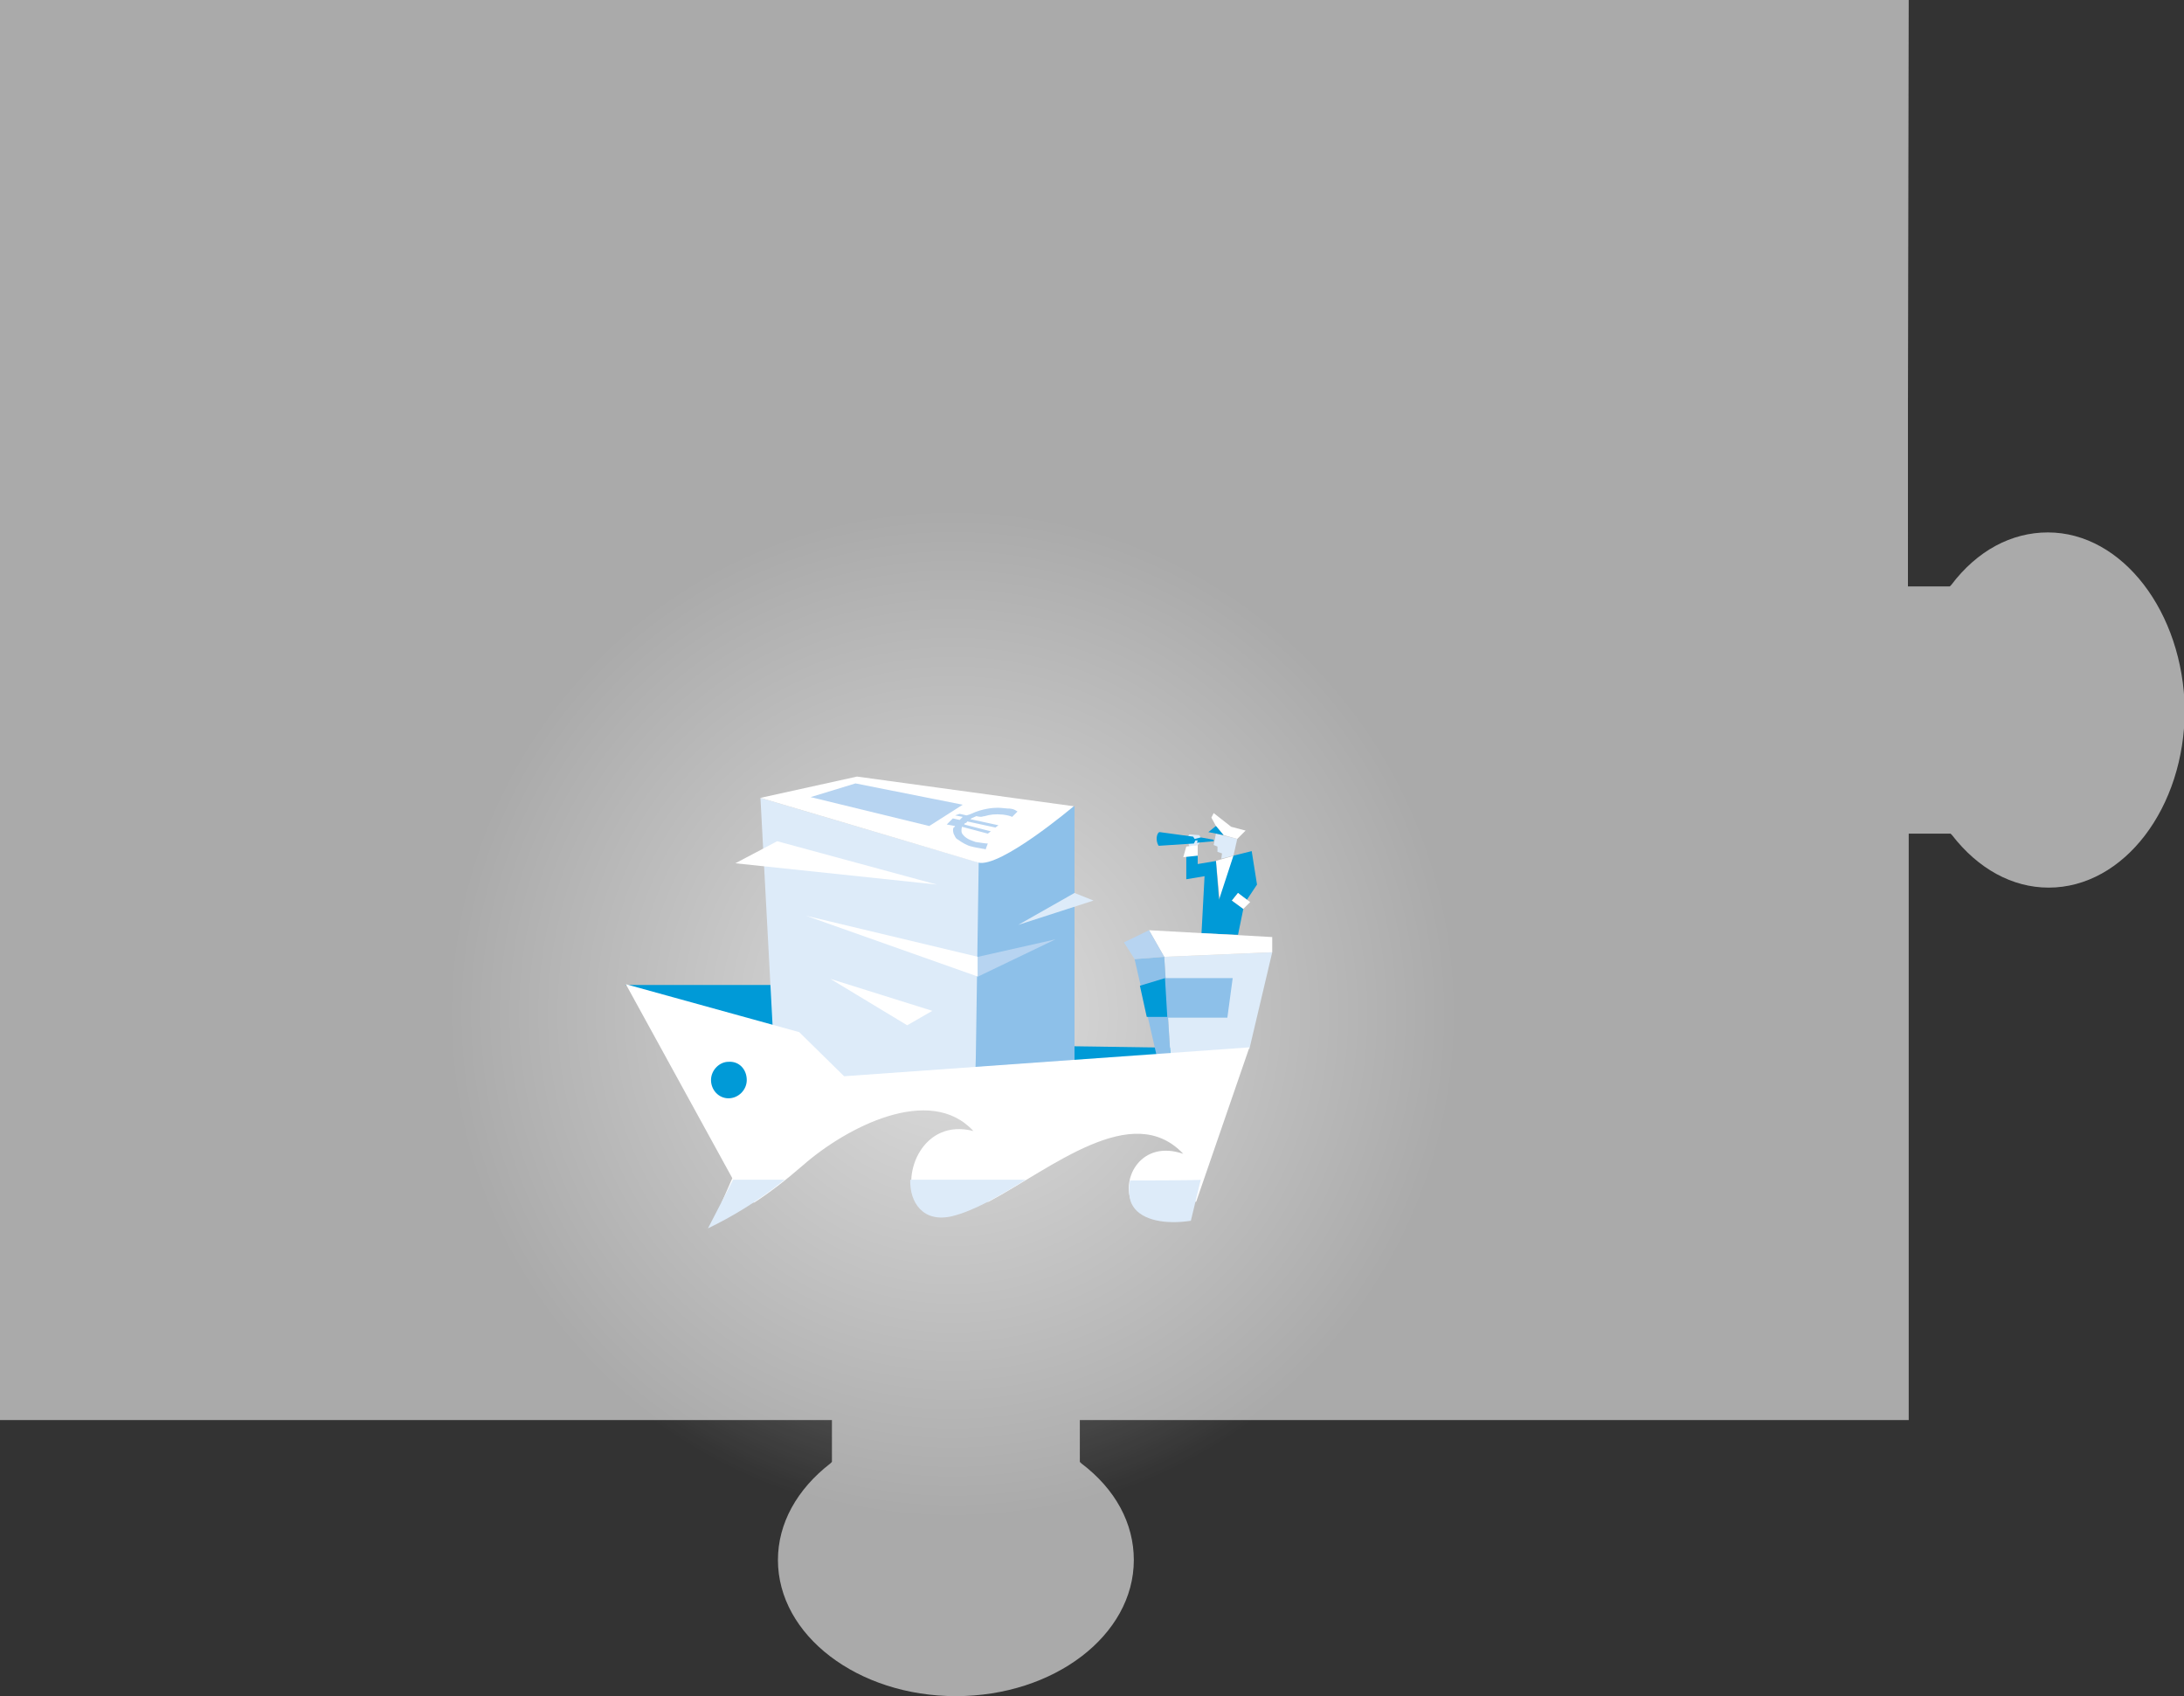 <?xml version="1.0" encoding="utf-8"?>
<!-- Generator: Adobe Illustrator 23.0.2, SVG Export Plug-In . SVG Version: 6.00 Build 0)  -->
<svg version="1.1" id="Ebene_1" xmlns="http://www.w3.org/2000/svg" xmlns:xlink="http://www.w3.org/1999/xlink" x="0px" y="0px"
	 viewBox="0 0 287.2 223" style="enable-background:new 0 0 287.2 223;" xml:space="preserve">
<rect x="0" y="0" width="287.2" height="223" fill="#333333" stroke="none"/>
<style type="text/css">
	.st0{fill:#AAAAAA;}
	.st1{display:none;}
	.st2{display:inline;fill:#DBDBDB;}
	.st3{display:inline;opacity:0.62;fill:url(#SVGID_1_);enable-background:new    ;}
	.st4{display:inline;}
	.st5{clip-path:url(#SVGID_3_);fill:#FDF0E5;}
	.st6{clip-path:url(#SVGID_5_);fill:#FCE2CF;}
	.st7{clip-path:url(#SVGID_7_);fill:#F4A66E;}
	.st8{clip-path:url(#SVGID_9_);fill:#FDF0E5;}
	.st9{clip-path:url(#SVGID_11_);fill:#FCE2CF;}
	.st10{clip-path:url(#SVGID_13_);fill:#F4A66E;}
	.st11{clip-path:url(#SVGID_15_);fill:#FCE2CF;}
	.st12{clip-path:url(#SVGID_17_);fill:#F8C59C;}
	.st13{clip-path:url(#SVGID_19_);fill:#C65917;}
	.st14{clip-path:url(#SVGID_21_);fill:#C65917;}
	.st15{clip-path:url(#SVGID_23_);fill:#FFF7F2;}
	.st16{clip-path:url(#SVGID_25_);fill:#FCE2CF;}
	.st17{clip-path:url(#SVGID_27_);fill:#FFFFFF;}
	.st18{clip-path:url(#SVGID_29_);fill:#FFFFFF;}
	.st19{clip-path:url(#SVGID_31_);fill:#FFF7F2;}
	.st20{clip-path:url(#SVGID_33_);fill:#FFF7F2;}
	.st21{clip-path:url(#SVGID_35_);fill:#FFFFFF;}
	.st22{clip-path:url(#SVGID_37_);fill:#FFFFFF;}
	.st23{clip-path:url(#SVGID_39_);fill:#EA660A;}
	.st24{clip-path:url(#SVGID_41_);fill:#FFFFFF;}
	.st25{clip-path:url(#SVGID_43_);fill:#FDF0E5;}
	.st26{clip-path:url(#SVGID_45_);fill:#FAD4B6;}
	.st27{clip-path:url(#SVGID_47_);fill:#F4A66E;}
	.st28{clip-path:url(#SVGID_49_);fill:#FFFFFF;}
	.st29{clip-path:url(#SVGID_51_);fill:#F4A66E;}
	.st30{clip-path:url(#SVGID_53_);fill:#FDF0E5;}
	.st31{clip-path:url(#SVGID_55_);fill:#FDF0E5;}
	.st32{clip-path:url(#SVGID_57_);fill:#FFF7F2;}
	.st33{clip-path:url(#SVGID_59_);fill:#FFF7F2;}
	.st34{clip-path:url(#SVGID_61_);fill:#FDF0E5;}
	.st35{clip-path:url(#SVGID_63_);fill:#FAD4B6;}
	.st36{clip-path:url(#SVGID_65_);fill:#F4A66E;}
	.st37{clip-path:url(#SVGID_67_);fill:#F4A66E;}
	.st38{clip-path:url(#SVGID_69_);fill:#F4A66E;}
	.st39{clip-path:url(#SVGID_71_);fill:#FFFFFF;}
	.st40{clip-path:url(#SVGID_73_);fill:#EA660A;}
	.st41{clip-path:url(#SVGID_75_);fill:#FFFFFF;}
	.st42{clip-path:url(#SVGID_77_);fill:#EA660A;}
	.st43{clip-path:url(#SVGID_79_);fill:#A04B17;}
	.st44{clip-path:url(#SVGID_81_);fill:#FFFFFF;}
	.st45{clip-path:url(#SVGID_83_);fill:#FFFFFF;}
	.st46{clip-path:url(#SVGID_85_);fill:#FCE2CF;}
	.st47{clip-path:url(#SVGID_87_);fill:#FCE2CF;}
	.st48{clip-path:url(#SVGID_89_);fill:#FCE2CF;}
	.st49{clip-path:url(#SVGID_91_);fill:#FFFFFF;}
	.st50{clip-path:url(#SVGID_93_);fill:#FFFFFF;}
	.st51{clip-path:url(#SVGID_95_);fill:#FFFFFF;}
	.st52{clip-path:url(#SVGID_97_);fill:#FFFFFF;}
	.st53{clip-path:url(#SVGID_99_);fill:#FFFFFF;}
	.st54{clip-path:url(#SVGID_101_);fill:#FFFFFF;}
	.st55{clip-path:url(#SVGID_103_);fill:#FFFFFF;}
	.st56{clip-path:url(#SVGID_105_);fill:#FFFFFF;}
	.st57{clip-path:url(#SVGID_107_);fill:#FFFFFF;}
	.st58{clip-path:url(#SVGID_109_);fill:#FFFFFF;}
	.st59{clip-path:url(#SVGID_111_);fill:#FFFFFF;}
	.st60{clip-path:url(#SVGID_113_);fill:#FFFFFF;}
	.st61{clip-path:url(#SVGID_115_);fill:#FFFFFF;}
	.st62{clip-path:url(#SVGID_117_);fill:#FDF0E5;}
	.st63{clip-path:url(#SVGID_119_);fill:#FDF0E5;}
	.st64{clip-path:url(#SVGID_121_);fill:#FDF0E5;}
	.st65{clip-path:url(#SVGID_123_);fill:#FDF0E5;}
	.st66{clip-path:url(#SVGID_125_);fill:#FDF0E5;}
	.st67{clip-path:url(#SVGID_127_);fill:#FDF0E5;}
	.st68{clip-path:url(#SVGID_129_);fill:#FDF0E5;}
	.st69{clip-path:url(#SVGID_131_);fill:#FDF0E5;}
	.st70{clip-path:url(#SVGID_133_);fill:#FDF0E5;}
	.st71{clip-path:url(#SVGID_135_);fill:#FFF7F2;}
	.st72{clip-path:url(#SVGID_137_);fill:#FDF0E5;}
	.st73{clip-path:url(#SVGID_139_);fill:#FDF0E5;}
	.st74{clip-path:url(#SVGID_141_);fill:#FDF0E5;}
	.st75{clip-path:url(#SVGID_143_);fill:#FFFFFF;}
	.st76{clip-path:url(#SVGID_145_);fill:#FFF7F2;}
	.st77{clip-path:url(#SVGID_147_);fill:#F8C59C;}
	.st78{clip-path:url(#SVGID_149_);fill:#FDF0E5;}
	.st79{clip-path:url(#SVGID_151_);fill:#FCE2CF;}
	.st80{clip-path:url(#SVGID_153_);fill:#FAD4B6;}
	.st81{clip-path:url(#SVGID_155_);fill:#F8C59C;}
	.st82{clip-path:url(#SVGID_157_);fill:#FAD4B6;}
	.st83{clip-path:url(#SVGID_159_);fill:#FCE2CF;}
	.st84{clip-path:url(#SVGID_161_);fill:#F4A66E;}
	.st85{clip-path:url(#SVGID_163_);fill:#F8C59C;}
	.st86{clip-path:url(#SVGID_165_);fill:#FFFFFF;}
	.st87{clip-path:url(#SVGID_167_);fill:#FFFFFF;}
	.st88{clip-path:url(#SVGID_169_);fill:#FAD4B6;}
	.st89{clip-path:url(#SVGID_171_);fill:#FDF0E5;}
	.st90{clip-path:url(#SVGID_173_);fill:#FFF7F2;}
	.st91{clip-path:url(#SVGID_175_);fill:#FFF7F2;}
	.st92{clip-path:url(#SVGID_177_);fill:#FFFFFF;}
	.st93{clip-path:url(#SVGID_179_);fill:#F8C59C;}
	.st94{clip-path:url(#SVGID_181_);fill:#FCE2CF;}
	.st95{clip-path:url(#SVGID_183_);fill:#FDF0E5;}
	.st96{clip-path:url(#SVGID_185_);fill:#FDF0E5;}
	.st97{clip-path:url(#SVGID_187_);fill:#FCE2CF;}
	.st98{clip-path:url(#SVGID_189_);fill:#FCE2CF;}
	.st99{clip-path:url(#SVGID_191_);fill:#FAD4B6;}
	.st100{clip-path:url(#SVGID_193_);fill:#EA660A;}
	.st101{clip-path:url(#SVGID_195_);fill:#EF853D;}
	.st102{clip-path:url(#SVGID_197_);fill:#FAD4B6;}
	.st103{clip-path:url(#SVGID_199_);fill:#EA660A;}
	.st104{clip-path:url(#SVGID_201_);fill:#EA660A;}
	.st105{clip-path:url(#SVGID_203_);fill:#FFF7F2;}
	.st106{clip-path:url(#SVGID_205_);fill:#EA660A;}
	.st107{clip-path:url(#SVGID_207_);fill:#FFF7F2;}
	.st108{clip-path:url(#SVGID_209_);fill:#FAD4B6;}
	.st109{clip-path:url(#SVGID_211_);fill:#EF853D;}
	.st110{clip-path:url(#SVGID_213_);fill:#FAD4B6;}
	.st111{clip-path:url(#SVGID_215_);fill:#EA660A;}
	.st112{clip-path:url(#SVGID_217_);fill:#EF853D;}
	.st113{clip-path:url(#SVGID_219_);fill:#FAD4B6;}
	.st114{clip-path:url(#SVGID_221_);fill:#EF853D;}
	.st115{clip-path:url(#SVGID_223_);fill:#FAD4B6;}
	.st116{clip-path:url(#SVGID_225_);fill:#EA660A;}
	.st117{clip-path:url(#SVGID_227_);fill:#FAD4B6;}
	.st118{fill:#EF853D;}
	.st119{opacity:0.62;fill:url(#SVGID_228_);enable-background:new    ;}
	.st120{fill:#009AD7;}
	.st121{fill:#8DC0E9;}
	.st122{fill:#DDEBF9;}
	.st123{fill:#FFFFFF;}
	.st124{clip-path:url(#SVGID_230_);fill:#FFFFFF;}
	.st125{clip-path:url(#SVGID_232_);fill:#009AD7;}
	.st126{clip-path:url(#SVGID_234_);fill:#FFFFFF;}
	.st127{fill:#B7D4F1;}
	.st128{clip-path:url(#SVGID_236_);fill:#B7D4F1;}
	.st129{clip-path:url(#SVGID_238_);fill:#FFFFFF;}
	.st130{clip-path:url(#SVGID_238_);fill:#DDEBF9;}
	.st131{clip-path:url(#SVGID_238_);fill:#009AD7;}
</style>
<g>
	<path class="st0" d="M269.3,70c-4.8,0-9.3,2.4-12.7,6.9l-0.2,0.2h-0.2h-5.3V52.7L251,0H0v186.7h109.4v5.3v0.2l-0.2,0.2
		c-4.4,3.4-6.9,7.9-6.9,12.7c0,9.9,10.5,17.9,23.4,17.9s23.4-8,23.4-17.9c0-4.8-2.4-9.3-6.9-12.7l-0.2-0.2V192v-5.3h109v-62.5l0,0
		v-14.6h5.3h0.2l0.2,0.2c3.4,4.4,7.9,6.9,12.7,6.9c9.9,0,17.9-10.5,17.9-23.4C287.1,80.5,279.1,70,269.3,70z"/>
</g>
<g>
	<g id="Ebene_3" class="st1">
		<path class="st2" d="M0,0v73c3.9-4.2,8.8-6.5,14-6.5c11.8,0,21.4,12.1,21.4,26.9s-9.6,26.9-21.4,26.9c-5.2,0-10.1-2.3-14-6.5v73
			h109.5v5.3v0.2l-0.2,0.2c-4.4,3.4-6.9,7.9-6.9,12.7c0,9.9,10.5,17.9,23.4,17.9s23.4-8,23.4-17.9c0-4.8-2.4-9.3-6.9-12.7l-0.2-0.2
			v-0.2v-5.3h109v-77.1V77.1V0H0z"/>
	</g>
	<g id="icon_orange" class="st1">
		
			<radialGradient id="SVGID_1_" cx="124.2" cy="-477.906" r="66.5" gradientTransform="matrix(1 0 0 -1 0 -343.606)" gradientUnits="userSpaceOnUse">
			<stop  offset="0" style="stop-color:#FFFFFF"/>
			<stop  offset="1" style="stop-color:#FFFFFF;stop-opacity:0"/>
		</radialGradient>
		<circle class="st3" cx="124.2" cy="134.3" r="66.5"/>
		<g class="st4">
			<g>
				<g>
					<g>
						<g>
							<g>
								<defs>
									<rect id="SVGID_2_" x="99.8" y="95.7" width="51" height="66.7"/>
								</defs>
								<clipPath id="SVGID_3_">
									<use xlink:href="#SVGID_2_"  style="overflow:visible;"/>
								</clipPath>
								<path class="st5" d="M109.4,114.5c0,0-2.6-0.8-3.5-1.5c-0.7-0.6-1.8-1.7-1.8-1.7l-2.6,2.7c0,0,1.4,1.3,3.8,1.7
									c2.4,0.4,3.5,0.1,3.5,0.1L109.4,114.5z"/>
							</g>
						</g>
					</g>
				</g>
			</g>
			<g>
				<g>
					<g>
						<g>
							<g>
								<defs>
									<rect id="SVGID_4_" x="99.8" y="95.7" width="51" height="66.7"/>
								</defs>
								<clipPath id="SVGID_5_">
									<use xlink:href="#SVGID_4_"  style="overflow:visible;"/>
								</clipPath>
								<path class="st6" d="M109.1,114.7c0,0-2.2-0.5-2.8-1.1l-0.7-0.6l-1.5,1.4c0,0,0.8,0.6,2,0.9c1.6,0.3,2.3,0.3,2.3,0.3
									L109.1,114.7z"/>
							</g>
						</g>
					</g>
				</g>
			</g>
			<g>
				<g>
					<g>
						<g>
							<g>
								<defs>
									<rect id="SVGID_6_" x="99.8" y="95.7" width="51" height="66.7"/>
								</defs>
								<clipPath id="SVGID_7_">
									<use xlink:href="#SVGID_6_"  style="overflow:visible;"/>
								</clipPath>
								<path class="st7" d="M104.1,113.8l-0.3-0.2c-0.5,0.2-1.1,0-1.1,0l0.1-0.2c0,0,0.3,0.2,0.7,0.1l-0.5-0.2l0.1-0.2l0.6,0.3
									l0.1-0.1l0,0l-0.6-0.2l0.1-0.2l0.6,0.3c0,0,0,0,0-0.1s-0.3-0.2-0.4-0.3v-0.2c0,0,0.5,0.1,0.6,0.4c0,0.1,0,0.1,0,0.2l0.3,0.1
									l-0.1,0.2l-0.3-0.1c0,0,0,0,0,0.1c0,0,0,0.1-0.1,0.1L104.1,113.8L104.1,113.8z"/>
							</g>
						</g>
					</g>
				</g>
			</g>
			<g>
				<g>
					<g>
						<g>
							<g>
								<defs>
									<rect id="SVGID_8_" x="99.8" y="95.7" width="51" height="66.7"/>
								</defs>
								<clipPath id="SVGID_9_">
									<use xlink:href="#SVGID_8_"  style="overflow:visible;"/>
								</clipPath>
								<path class="st8" d="M108.5,128.2c0,0-2.6-0.8-3.5-1.5c-0.7-0.6-1.8-1.7-1.8-1.7l-2.6,2.7c0,0,1.4,1.3,3.8,1.7
									s3.5,0.1,3.5,0.1L108.5,128.2z"/>
							</g>
						</g>
					</g>
				</g>
			</g>
			<g>
				<g>
					<g>
						<g>
							<g>
								<defs>
									<rect id="SVGID_10_" x="99.8" y="95.7" width="51" height="66.7"/>
								</defs>
								<clipPath id="SVGID_11_">
									<use xlink:href="#SVGID_10_"  style="overflow:visible;"/>
								</clipPath>
								<path class="st9" d="M108.1,128.4c0,0-2.2-0.5-2.8-1.1l-0.7-0.6l-1.5,1.4c0,0,0.8,0.6,2,0.9c1.6,0.3,2.3,0.3,2.3,0.3
									L108.1,128.4z"/>
							</g>
						</g>
					</g>
				</g>
			</g>
			<g>
				<g>
					<g>
						<g>
							<g>
								<defs>
									<rect id="SVGID_12_" x="99.8" y="95.7" width="51" height="66.7"/>
								</defs>
								<clipPath id="SVGID_13_">
									<use xlink:href="#SVGID_12_"  style="overflow:visible;"/>
								</clipPath>
								<path class="st10" d="M103.2,127.5l-0.3-0.2c-0.5,0.2-1.1,0-1.1,0l0.1-0.2c0,0,0.3,0.2,0.7,0.1l-0.5-0.2l0.1-0.2l0.6,0.3
									l0.1-0.1l0,0l-0.6-0.2l0.1-0.2l0.6,0.3c0,0,0,0,0-0.1s-0.3-0.2-0.4-0.3v-0.2c0,0,0.5,0.1,0.6,0.4c0,0.1,0,0.1,0,0.2l0.3,0.1
									l-0.1,0.2l-0.3-0.1c0,0,0,0,0,0.1c0,0,0,0.1-0.1,0.1L103.2,127.5L103.2,127.5z"/>
							</g>
						</g>
					</g>
				</g>
			</g>
			<g>
				<g>
					<g>
						<g>
							<g>
								<defs>
									<rect id="SVGID_14_" x="99.8" y="95.7" width="51" height="66.7"/>
								</defs>
								<clipPath id="SVGID_15_">
									<use xlink:href="#SVGID_14_"  style="overflow:visible;"/>
								</clipPath>
								<path class="st11" d="M103.2,106.7l-1.1,0.6c0,0,0.8,0.8,1.4,1.2s1.8,0.9,1.8,0.9l0.3-1.7L103.2,106.7"/>
							</g>
						</g>
					</g>
				</g>
			</g>
			<g>
				<g>
					<g>
						<g>
							<g>
								<defs>
									<rect id="SVGID_16_" x="99.8" y="95.7" width="51" height="66.7"/>
								</defs>
								<clipPath id="SVGID_17_">
									<use xlink:href="#SVGID_16_"  style="overflow:visible;"/>
								</clipPath>
								<polygon class="st12" points="104,107.5 103.6,108 104.8,108.7 105.2,107.9 								"/>
							</g>
						</g>
					</g>
				</g>
			</g>
			<g>
				<g>
					<g>
						<g>
							<g>
								<defs>
									<rect id="SVGID_18_" x="99.8" y="95.7" width="51" height="66.7"/>
								</defs>
								<clipPath id="SVGID_19_">
									<use xlink:href="#SVGID_18_"  style="overflow:visible;"/>
								</clipPath>
								<polygon class="st13" points="119.9,129.9 124,130.7 119.8,132.6 								"/>
							</g>
						</g>
					</g>
				</g>
			</g>
			<g>
				<g>
					<g>
						<g>
							<g>
								<defs>
									<rect id="SVGID_20_" x="99.8" y="95.7" width="51" height="66.7"/>
								</defs>
								<clipPath id="SVGID_21_">
									<use xlink:href="#SVGID_20_"  style="overflow:visible;"/>
								</clipPath>
								<polygon class="st14" points="102.6,130.3 104.7,129.6 104,130.9 								"/>
							</g>
						</g>
					</g>
				</g>
			</g>
			<g>
				<g>
					<g>
						<g>
							<g>
								<defs>
									<rect id="SVGID_22_" x="99.8" y="95.7" width="51" height="66.7"/>
								</defs>
								<clipPath id="SVGID_23_">
									<use xlink:href="#SVGID_22_"  style="overflow:visible;"/>
								</clipPath>
								<polygon class="st15" points="114.4,162.4 121.3,161.8 121.5,143.1 120.5,143.1 120.8,142.3 120.2,141.8 121.6,139.6 
									120.8,139.2 121.8,137.9 120.8,137.7 121.7,136.5 120.8,136.2 121.9,134.9 121.1,134.9 121.3,133.7 121.7,133.2 
									120.6,132.7 121.7,131.6 121,131.2 121.9,129.6 121.4,129.4 122.4,128.6 121.6,128 123,126.8 121.4,126.1 121.4,119.6 
									121.7,117.4 121.3,116.3 121.5,112.5 121.1,108.7 121.4,106.2 121.6,104.7 123,102.3 122.5,101.8 122.6,100 118.5,100.9 
									117.8,101.6 115.3,101.7 113.4,108.7 111.5,142.2 								"/>
							</g>
						</g>
					</g>
				</g>
			</g>
			<g>
				<g>
					<g>
						<g>
							<g>
								<defs>
									<rect id="SVGID_24_" x="99.8" y="95.7" width="51" height="66.7"/>
								</defs>
								<clipPath id="SVGID_25_">
									<use xlink:href="#SVGID_24_"  style="overflow:visible;"/>
								</clipPath>
								<path class="st16" d="M102.8,161.7l11.7,0.7l-0.1-16.4l0.1-0.9l0.3-0.6l-0.3-2.1l0.3-0.7l-0.3-0.9l0.5-1.1l-0.4-2.9l0.3-8.3
									l0.4-6.9l-0.3-2.4l-0.2-3.3l0.1-3.7l0.6-1.3l-0.4-0.7l-0.1-1.6l0.5-0.9L115,106l0.2-1.7l0.1-2.7l-2.8-0.2h-4.8l-3.2-0.6v1.5
									l0.9,0.5l-0.7,0.4l0.4,0.9l-0.6,0.3l0.1,1.6l0.1,1.5l-0.3,0.8l0.3,1.3l-0.5,0.8l0.4,0.5l-0.4,0.9l-0.1,1.4l0.4,1.3l-0.3,1.7
									v1.1L104,119v3.5l-0.3,3.2l-0.1,1.2l0.5,0.7l-0.6,1.1l1.3,0.3l-0.9,1.3c0,0,0.3,1.8,0.2,2.3c-0.1,0.5-0.1,2.6-0.1,2.6
									l-0.1,1.8l-0.2,1.3l0.1,1.1l-0.4,1.1v1.7l-0.1,1.6l-0.1,1.6L102.8,161.7z"/>
							</g>
						</g>
					</g>
				</g>
			</g>
			<g>
				<g>
					<g>
						<g>
							<g>
								<defs>
									<rect id="SVGID_26_" x="99.8" y="95.7" width="51" height="66.7"/>
								</defs>
								<clipPath id="SVGID_27_">
									<use xlink:href="#SVGID_26_"  style="overflow:visible;"/>
								</clipPath>
								<polygon class="st17" points="120,161.9 119.1,161.1 123,160.9 123.7,161.5 								"/>
							</g>
						</g>
					</g>
				</g>
			</g>
			<g>
				<g>
					<g>
						<g>
							<g>
								<defs>
									<rect id="SVGID_28_" x="99.8" y="95.7" width="51" height="66.7"/>
								</defs>
								<clipPath id="SVGID_29_">
									<use xlink:href="#SVGID_28_"  style="overflow:visible;"/>
								</clipPath>
								<polygon class="st18" points="115.9,160.4 115,159.7 118.8,159.5 119.6,160 								"/>
							</g>
						</g>
					</g>
				</g>
			</g>
			<g>
				<g>
					<g>
						<g>
							<g>
								<defs>
									<rect id="SVGID_30_" x="99.8" y="95.7" width="51" height="66.7"/>
								</defs>
								<clipPath id="SVGID_31_">
									<use xlink:href="#SVGID_30_"  style="overflow:visible;"/>
								</clipPath>
								<polygon class="st19" points="104.6,161 104.5,161.7 99.8,161.2 101.4,160.9 								"/>
							</g>
						</g>
					</g>
				</g>
			</g>
			<g>
				<g>
					<g>
						<g>
							<g>
								<defs>
									<rect id="SVGID_32_" x="99.8" y="95.7" width="51" height="66.7"/>
								</defs>
								<clipPath id="SVGID_33_">
									<use xlink:href="#SVGID_32_"  style="overflow:visible;"/>
								</clipPath>
								<polygon class="st20" points="109.3,159.5 109.2,160.1 104.6,159.7 106,159.3 								"/>
							</g>
						</g>
					</g>
				</g>
			</g>
			<g>
				<g>
					<g>
						<g>
							<g>
								<defs>
									<rect id="SVGID_34_" x="99.8" y="95.7" width="51" height="66.7"/>
								</defs>
								<clipPath id="SVGID_35_">
									<use xlink:href="#SVGID_34_"  style="overflow:visible;"/>
								</clipPath>
								<polygon class="st21" points="117.4,146.4 121.4,145.6 121.7,146 117.4,146.6 								"/>
							</g>
						</g>
					</g>
				</g>
			</g>
			<g>
				<g>
					<g>
						<g>
							<g>
								<defs>
									<rect id="SVGID_36_" x="99.8" y="95.7" width="51" height="66.7"/>
								</defs>
								<clipPath id="SVGID_37_">
									<use xlink:href="#SVGID_36_"  style="overflow:visible;"/>
								</clipPath>
								<polygon class="st22" points="116.9,154.6 120.9,153.8 121.1,154.2 116.9,154.8 								"/>
							</g>
						</g>
					</g>
				</g>
			</g>
			<g>
				<g>
					<g>
						<g>
							<g>
								<defs>
									<rect id="SVGID_38_" x="99.8" y="95.7" width="51" height="66.7"/>
								</defs>
								<clipPath id="SVGID_39_">
									<use xlink:href="#SVGID_38_"  style="overflow:visible;"/>
								</clipPath>
								<polygon class="st23" points="113,133.5 102.6,130.3 102.7,134.9 113.5,138.6 								"/>
							</g>
						</g>
					</g>
				</g>
			</g>
			<g>
				<g>
					<g>
						<g>
							<g>
								<defs>
									<rect id="SVGID_40_" x="99.8" y="95.7" width="51" height="66.7"/>
								</defs>
								<clipPath id="SVGID_41_">
									<use xlink:href="#SVGID_40_"  style="overflow:visible;"/>
								</clipPath>
								<path class="st24" d="M121.6,106.8c-0.4-0.1-0.8-0.2-1.1-0.3l-2.9,0.8c0.7,0.7,2.2,1.9,3.2,2.3c1.6,0.5,3.6,0.2,3.6,0.2
									l1.3-3.1C125.4,106.8,123.8,107.5,121.6,106.8"/>
							</g>
						</g>
					</g>
				</g>
			</g>
			<g>
				<g>
					<g>
						<g>
							<g>
								<defs>
									<rect id="SVGID_42_" x="99.8" y="95.7" width="51" height="66.7"/>
								</defs>
								<clipPath id="SVGID_43_">
									<use xlink:href="#SVGID_42_"  style="overflow:visible;"/>
								</clipPath>
								<path class="st25" d="M105.1,136.9l2.5,0.9c0,0-2.1,2.9-3.5,3.9c-1.6,1.1-2.4,1.4-2.4,1.4l-0.7-3.9c0,0,1.1-0.2,2.6-0.7
									C105.2,137.9,105.1,136.9,105.1,136.9"/>
							</g>
						</g>
					</g>
				</g>
			</g>
			<g>
				<g>
					<g>
						<g>
							<g>
								<defs>
									<rect id="SVGID_44_" x="99.8" y="95.7" width="51" height="66.7"/>
								</defs>
								<clipPath id="SVGID_45_">
									<use xlink:href="#SVGID_44_"  style="overflow:visible;"/>
								</clipPath>
								<path class="st26" d="M105.8,137.1c0,0-0.6,0.7-1.4,1.4c-0.7,0.6-1.7,0.7-1.7,0.7l0.6,2.1c0,0,0.4-0.2,1.4-1.1
									c0.9-0.7,2.2-2.7,2.2-2.7L105.8,137.1z"/>
							</g>
						</g>
					</g>
				</g>
			</g>
			<g>
				<g>
					<g>
						<g>
							<g>
								<defs>
									<rect id="SVGID_46_" x="99.8" y="95.7" width="51" height="66.7"/>
								</defs>
								<clipPath id="SVGID_47_">
									<use xlink:href="#SVGID_46_"  style="overflow:visible;"/>
								</clipPath>
								<path class="st27" d="M102.6,141.7L102.6,141.7c-0.2,0-0.3-0.1-0.4-0.2l-0.2,0.1l-0.1-0.1l0.2-0.1c0,0-0.1-0.1-0.1-0.2
									l-0.1,0.2l-0.1-0.1l0.2-0.1c-0.1-0.2-0.1-0.4,0-0.5c0.1-0.3,0.5-0.5,0.5-0.5l0.1,0.1c0,0-0.3,0.1-0.4,0.4c0,0.1,0,0.2,0,0.4
									l0.4-0.3l0.1,0.1l-0.5,0.3l0,0c0,0.1,0,0.1,0.1,0.1l0.4-0.3l0.1,0.1l-0.4,0.3c0.1,0.1,0.1,0.1,0.2,0.1
									c0.2,0,0.4-0.1,0.4-0.2l0.1,0.1C103.1,141.6,102.9,141.7,102.6,141.7 M123.9,109.4c0,0-0.4,0-0.5-0.3
									c-0.1-0.1-0.1-0.2-0.1-0.3h-0.2v-0.2h0.2c0-0.1,0-0.1,0-0.2h-0.2v-0.2h0.2c0.1-0.2,0.2-0.3,0.4-0.4c0.3-0.1,0.6,0,0.7,0
									l-0.1,0.1c0,0-0.3-0.1-0.5,0c-0.1,0.1-0.2,0.1-0.3,0.3l0.5,0.1v0.2l-0.6-0.1l0,0c0,0.1,0,0.1,0,0.2l0.5,0.1v0.2l-0.5-0.1
									c0,0.1,0,0.2,0.1,0.2c0.1,0.2,0.4,0.2,0.4,0.2V109.4z"/>
							</g>
						</g>
					</g>
				</g>
			</g>
			<g>
				<g>
					<g>
						<g>
							<g>
								<defs>
									<rect id="SVGID_48_" x="99.8" y="95.7" width="51" height="66.7"/>
								</defs>
								<clipPath id="SVGID_49_">
									<use xlink:href="#SVGID_48_"  style="overflow:visible;"/>
								</clipPath>
								<path class="st28" d="M107.9,100c0,0-1.8,0.6-3.9,0c-1.8-0.5-2.5-1.5-2.5-1.5l1.9-2.8c0,0,1.5,2.2,2.9,2.7
									c1.6,0.5,1.6,0.3,1.6,0.3V100z"/>
							</g>
						</g>
					</g>
				</g>
			</g>
			<g>
				<g>
					<g>
						<g>
							<g>
								<defs>
									<rect id="SVGID_50_" x="99.8" y="95.7" width="51" height="66.7"/>
								</defs>
								<clipPath id="SVGID_51_">
									<use xlink:href="#SVGID_50_"  style="overflow:visible;"/>
								</clipPath>
								<path class="st29" d="M103.7,98.7l-0.2-0.2l0,0c-0.1,0.1-0.2,0.1-0.4,0.1c-0.3,0-0.6-0.4-0.7-0.5l0.1-0.1
									c0,0,0.3,0.4,0.5,0.4c0.1,0,0.2,0,0.2-0.1l-0.3-0.3l0.1-0.1l0.5,0.4c0,0,0.1-0.1,0.1-0.2l-0.4-0.3l0.1-0.1l0.4,0.3l0,0
									c0-0.2-0.2-0.5-0.5-0.7l0.1-0.1c0.3,0.3,0.5,0.6,0.5,0.9v0.1l0.2,0.2h-0.1l-0.2-0.1c0,0.1,0,0.1-0.1,0.2L103.7,98.7
									L103.7,98.7z"/>
							</g>
						</g>
					</g>
				</g>
			</g>
			<g>
				<g>
					<g>
						<g>
							<g>
								<defs>
									<rect id="SVGID_52_" x="99.8" y="95.7" width="51" height="66.7"/>
								</defs>
								<clipPath id="SVGID_53_">
									<use xlink:href="#SVGID_52_"  style="overflow:visible;"/>
								</clipPath>
								<path class="st30" d="M104.9,99.8c-0.4-0.1-0.7-0.2-1.1-0.3l0.8-1.5c0.2,0.2,0.5,0.4,0.9,0.5c0.9,0.4,2.2,0.7,2.2,0.7
									l-0.1,0.4C107.6,99.7,105.7,99.9,104.9,99.8"/>
							</g>
						</g>
					</g>
				</g>
			</g>
			<g>
				<g>
					<g>
						<g>
							<g>
								<defs>
									<rect id="SVGID_54_" x="99.8" y="95.7" width="51" height="66.7"/>
								</defs>
								<clipPath id="SVGID_55_">
									<use xlink:href="#SVGID_54_"  style="overflow:visible;"/>
								</clipPath>
								<path class="st31" d="M121.1,107.4c-0.4-0.1-0.8-0.3-1.3-0.5l-1.8,0.4c0.2,0.3,0.7,0.7,1.5,1.3c1.2,0.8,2.6,0.9,2.6,0.9
									l0.6-1.8C122.9,107.6,122.2,107.6,121.1,107.4"/>
							</g>
						</g>
					</g>
				</g>
			</g>
			<g>
				<g>
					<g>
						<g>
							<g>
								<defs>
									<rect id="SVGID_56_" x="99.8" y="95.7" width="51" height="66.7"/>
								</defs>
								<clipPath id="SVGID_57_">
									<use xlink:href="#SVGID_56_"  style="overflow:visible;"/>
								</clipPath>
								<path class="st32" d="M107.9,120.4c0,0-1.5,1.1-2.3,1.7c-0.9,0.6-2.1,0.8-2.1,0.8l-2.8-2.1c0,0,2-0.1,2.9-0.5
									c1.1-0.4,1.3-1.1,1.3-1.1L107.9,120.4z"/>
							</g>
						</g>
					</g>
				</g>
			</g>
			<g>
				<g>
					<g>
						<g>
							<g>
								<defs>
									<rect id="SVGID_58_" x="99.8" y="95.7" width="51" height="66.7"/>
								</defs>
								<clipPath id="SVGID_59_">
									<use xlink:href="#SVGID_58_"  style="overflow:visible;"/>
								</clipPath>
								<path class="st33" d="M107.2,127.3l-0.9,1.2L103,128c0,0,1.2-0.2,1.6-0.6s0.8-0.7,0.8-0.7L107.2,127.3z"/>
							</g>
						</g>
					</g>
				</g>
			</g>
			<g>
				<g>
					<g>
						<g>
							<g>
								<defs>
									<rect id="SVGID_60_" x="99.8" y="95.7" width="51" height="66.7"/>
								</defs>
								<clipPath id="SVGID_61_">
									<use xlink:href="#SVGID_60_"  style="overflow:visible;"/>
								</clipPath>
								<path class="st34" d="M104.7,107.7c0,0-1.5-0.7-2.2-1.5s-0.9-1.4-0.9-1.4l2.2-0.3c0,0,0.2,0.5,0.7,1.1
									C104.9,106.1,104.7,107.7,104.7,107.7"/>
							</g>
						</g>
					</g>
				</g>
			</g>
			<g>
				<g>
					<g>
						<g>
							<g>
								<defs>
									<rect id="SVGID_62_" x="99.8" y="95.7" width="51" height="66.7"/>
								</defs>
								<clipPath id="SVGID_63_">
									<use xlink:href="#SVGID_62_"  style="overflow:visible;"/>
								</clipPath>
								<path class="st35" d="M103.6,105.6c0,0,0.7,0.6,1.2,0.8c0.3,0.2-0.1,1.1-0.1,1.1s-1.8-1.1-1.9-1.6
									C103,105.8,103.6,105.6,103.6,105.6"/>
							</g>
						</g>
					</g>
				</g>
			</g>
			<g>
				<g>
					<g>
						<g>
							<g>
								<defs>
									<rect id="SVGID_64_" x="99.8" y="95.7" width="51" height="66.7"/>
								</defs>
								<clipPath id="SVGID_65_">
									<use xlink:href="#SVGID_64_"  style="overflow:visible;"/>
								</clipPath>
								<path class="st36" d="M102.5,105.8c0,0-0.2-0.2-0.1-0.4c0-0.1,0.1-0.1,0.1-0.2l-0.1-0.1h0.1l0.1,0.1h0.1V105h0.1l0.1,0.2
									c0.2,0,0.4,0.2,0.4,0.3h-0.1c0,0-0.1-0.2-0.3-0.2l0.1,0.3h-0.1l-0.2-0.5h-0.1l0.1,0.3h-0.1l-0.1-0.2l-0.1,0.1
									C102.4,105.6,102.6,105.7,102.5,105.8L102.5,105.8z"/>
							</g>
						</g>
					</g>
				</g>
			</g>
			<g>
				<g>
					<g>
						<g>
							<g>
								<defs>
									<rect id="SVGID_66_" x="99.8" y="95.7" width="51" height="66.7"/>
								</defs>
								<clipPath id="SVGID_67_">
									<use xlink:href="#SVGID_66_"  style="overflow:visible;"/>
								</clipPath>
								<path class="st37" d="M103.2,108c-0.1-0.1-0.3-0.3-0.2-0.5v-0.2h0.1l0.1,0.1c0,0,0,0,0.1-0.1l-0.1-0.1h0.1l0.1,0.1
									c0.2,0,0.4,0.1,0.4,0.1v0.1c0,0-0.2-0.1-0.3-0.1l0.2,0.2h-0.1l-0.2-0.3c0,0-0.1,0-0.1,0.1l0.2,0.2h-0.1l-0.2-0.2
									C103,107.7,103.3,107.9,103.2,108L103.2,108z"/>
							</g>
						</g>
					</g>
				</g>
			</g>
			<g>
				<g>
					<g>
						<g>
							<g>
								<defs>
									<rect id="SVGID_68_" x="99.8" y="95.7" width="51" height="66.7"/>
								</defs>
								<clipPath id="SVGID_69_">
									<use xlink:href="#SVGID_68_"  style="overflow:visible;"/>
								</clipPath>
								<path class="st38" d="M103,122.3L103,122.3l0.1-0.2L103,122l-0.1,0.1V122l0.2-0.1c0-0.1,0-0.1,0-0.2c0-0.3,0.3-0.5,0.4-0.5
									l0.1,0.1c0,0-0.3,0.1-0.3,0.4v0.1l0.5-0.3l0.1,0.1l-0.5,0.3c0,0,0,0.1,0.1,0.1l0.4-0.2l0.1,0.1l-0.4,0.2
									c0.1,0,0.1,0.1,0.2,0.1l0,0c0.3,0,0.5-0.3,0.5-0.3l0.1,0.1c0,0-0.3,0.3-0.6,0.3l0,0c-0.1,0-0.2,0-0.3-0.1L103,122.3z"/>
							</g>
						</g>
					</g>
				</g>
			</g>
			<g>
				<g>
					<g>
						<g>
							<g>
								<defs>
									<rect id="SVGID_70_" x="99.8" y="95.7" width="51" height="66.7"/>
								</defs>
								<clipPath id="SVGID_71_">
									<use xlink:href="#SVGID_70_"  style="overflow:visible;"/>
								</clipPath>
								<polygon class="st39" points="120,103 121.7,103.5 123.7,101.9 122.1,102 								"/>
							</g>
						</g>
					</g>
				</g>
			</g>
			<g>
				<g>
					<g>
						<g>
							<g>
								<defs>
									<rect id="SVGID_72_" x="99.8" y="95.7" width="51" height="66.7"/>
								</defs>
								<clipPath id="SVGID_73_">
									<use xlink:href="#SVGID_72_"  style="overflow:visible;"/>
								</clipPath>
								<polygon class="st40" points="115.7,133.9 115.8,138.4 123.8,136.5 124,130.7 								"/>
							</g>
						</g>
					</g>
				</g>
			</g>
			<g>
				<g>
					<g>
						<g>
							<g>
								<defs>
									<rect id="SVGID_74_" x="99.8" y="95.7" width="51" height="66.7"/>
								</defs>
								<clipPath id="SVGID_75_">
									<use xlink:href="#SVGID_74_"  style="overflow:visible;"/>
								</clipPath>
								<path class="st41" d="M110.4,141.5c0-0.1-0.5-2.2,0.6-3.9c0.6-1.1,1.8-1.7,3.3-2c1.2-0.2,2.1,0,2.9,0.6
									c1.6,1.3,1.7,3.9,1.7,4H118c0,0-0.1-2.3-1.4-3.4c-0.5-0.4-1.4-0.6-2.2-0.4c-1.3,0.2-2.2,0.7-2.7,1.6
									c-0.9,1.5-0.5,3.3-0.5,3.3L110.4,141.5z"/>
							</g>
						</g>
					</g>
				</g>
			</g>
			<g>
				<g>
					<g>
						<g>
							<g>
								<defs>
									<rect id="SVGID_76_" x="99.8" y="95.7" width="51" height="66.7"/>
								</defs>
								<clipPath id="SVGID_77_">
									<use xlink:href="#SVGID_76_"  style="overflow:visible;"/>
								</clipPath>
								<path class="st42" d="M109.4,141.5l10.1-1.8c0,0,1.9,7.2-3.6,8.2C110.3,148.9,109.4,141.5,109.4,141.5"/>
							</g>
						</g>
					</g>
				</g>
			</g>
			<g>
				<g>
					<g>
						<g>
							<g>
								<defs>
									<rect id="SVGID_78_" x="99.8" y="95.7" width="51" height="66.7"/>
								</defs>
								<clipPath id="SVGID_79_">
									<use xlink:href="#SVGID_78_"  style="overflow:visible;"/>
								</clipPath>
								<path class="st43" d="M116.1,145.5l-0.9-1.8c0.2-0.1,0.3-0.4,0.3-0.7c0-0.4-0.3-0.8-0.7-0.8c-0.4,0-0.7,0.3-0.7,0.8
									c0,0.4,0.3,0.7,0.6,0.8l-0.1,2.1L116.1,145.5z"/>
							</g>
						</g>
					</g>
				</g>
			</g>
			<g>
				<g>
					<g>
						<g>
							<g>
								<defs>
									<rect id="SVGID_80_" x="99.8" y="95.7" width="51" height="66.7"/>
								</defs>
								<clipPath id="SVGID_81_">
									<use xlink:href="#SVGID_80_"  style="overflow:visible;"/>
								</clipPath>
								<polygon class="st44" points="116,132.9 116,138.6 114.8,139.1 114.6,132.8 								"/>
							</g>
						</g>
					</g>
				</g>
			</g>
			<g>
				<g>
					<g>
						<g>
							<g>
								<defs>
									<rect id="SVGID_82_" x="99.8" y="95.7" width="51" height="66.7"/>
								</defs>
								<clipPath id="SVGID_83_">
									<use xlink:href="#SVGID_82_"  style="overflow:visible;"/>
								</clipPath>
								<polygon class="st45" points="113,132.8 114.1,132.6 114.6,139.2 113.1,139.1 								"/>
							</g>
						</g>
					</g>
				</g>
			</g>
			<g>
				<g>
					<g>
						<g>
							<g>
								<defs>
									<rect id="SVGID_84_" x="99.8" y="95.7" width="51" height="66.7"/>
								</defs>
								<clipPath id="SVGID_85_">
									<use xlink:href="#SVGID_84_"  style="overflow:visible;"/>
								</clipPath>
								<path class="st46" d="M107.3,120.2c0,0-1.3,0.9-2.1,1.5c-0.8,0.4-1.9-0.9-1.9-0.9s0.7,0.1,1.5-0.4c0.7-0.5,0.7-0.8,0.7-0.8
									L107.3,120.2z"/>
							</g>
						</g>
					</g>
				</g>
			</g>
			<g>
				<g>
					<g>
						<g>
							<g>
								<defs>
									<rect id="SVGID_86_" x="99.8" y="95.7" width="51" height="66.7"/>
								</defs>
								<clipPath id="SVGID_87_">
									<use xlink:href="#SVGID_86_"  style="overflow:visible;"/>
								</clipPath>
								<polygon class="st47" points="121.2,126.4 121.8,126.8 121.2,127.7 120.1,126.8 								"/>
							</g>
						</g>
					</g>
				</g>
			</g>
			<g>
				<g>
					<g>
						<g>
							<g>
								<defs>
									<rect id="SVGID_88_" x="99.8" y="95.7" width="51" height="66.7"/>
								</defs>
								<clipPath id="SVGID_89_">
									<use xlink:href="#SVGID_88_"  style="overflow:visible;"/>
								</clipPath>
								<polygon class="st48" points="120.9,128.2 121.5,128.4 120.9,129.1 119.7,128.5 								"/>
							</g>
						</g>
					</g>
				</g>
			</g>
			<g>
				<g>
					<g>
						<g>
							<g>
								<defs>
									<rect id="SVGID_90_" x="99.8" y="95.7" width="51" height="66.7"/>
								</defs>
								<clipPath id="SVGID_91_">
									<use xlink:href="#SVGID_90_"  style="overflow:visible;"/>
								</clipPath>
								<polygon class="st49" points="115.7,121.4 117.8,120.6 117.1,120.3 								"/>
							</g>
						</g>
					</g>
				</g>
			</g>
			<g>
				<g>
					<g>
						<g>
							<g>
								<defs>
									<rect id="SVGID_92_" x="99.8" y="95.7" width="51" height="66.7"/>
								</defs>
								<clipPath id="SVGID_93_">
									<use xlink:href="#SVGID_92_"  style="overflow:visible;"/>
								</clipPath>
								<polygon class="st50" points="121.7,117.4 119.3,118.3 118.7,117.9 121.2,117 								"/>
							</g>
						</g>
					</g>
				</g>
			</g>
			<g>
				<g>
					<g>
						<g>
							<g>
								<defs>
									<rect id="SVGID_94_" x="99.8" y="95.7" width="51" height="66.7"/>
								</defs>
								<clipPath id="SVGID_95_">
									<use xlink:href="#SVGID_94_"  style="overflow:visible;"/>
								</clipPath>
								<polygon class="st51" points="119.3,109.4 116.9,110.2 116.3,109.9 118.8,108.9 								"/>
							</g>
						</g>
					</g>
				</g>
			</g>
			<g>
				<g>
					<g>
						<g>
							<g>
								<defs>
									<rect id="SVGID_96_" x="99.8" y="95.7" width="51" height="66.7"/>
								</defs>
								<clipPath id="SVGID_97_">
									<use xlink:href="#SVGID_96_"  style="overflow:visible;"/>
								</clipPath>
								<polygon class="st52" points="118.8,119.3 121.1,118.6 121.7,119 119.2,119.7 								"/>
							</g>
						</g>
					</g>
				</g>
			</g>
			<g>
				<g>
					<g>
						<g>
							<g>
								<defs>
									<rect id="SVGID_98_" x="99.8" y="95.7" width="51" height="66.7"/>
								</defs>
								<clipPath id="SVGID_99_">
									<use xlink:href="#SVGID_98_"  style="overflow:visible;"/>
								</clipPath>
								<polygon class="st53" points="117.5,113.5 121.5,112.5 121.8,113 117.5,113.7 								"/>
							</g>
						</g>
					</g>
				</g>
			</g>
			<g>
				<g>
					<g>
						<g>
							<g>
								<defs>
									<rect id="SVGID_100_" x="99.8" y="95.7" width="51" height="66.7"/>
								</defs>
								<clipPath id="SVGID_101_">
									<use xlink:href="#SVGID_100_"  style="overflow:visible;"/>
								</clipPath>
								<polygon class="st54" points="117.4,149.6 121.4,148.6 121.7,149.1 117.4,149.8 								"/>
							</g>
						</g>
					</g>
				</g>
			</g>
			<g>
				<g>
					<g>
						<g>
							<g>
								<defs>
									<rect id="SVGID_102_" x="99.8" y="95.7" width="51" height="66.7"/>
								</defs>
								<clipPath id="SVGID_103_">
									<use xlink:href="#SVGID_102_"  style="overflow:visible;"/>
								</clipPath>
								<polygon class="st55" points="117.8,121.7 121.7,120.8 122,121.3 117.7,121.9 								"/>
							</g>
						</g>
					</g>
				</g>
			</g>
			<g>
				<g>
					<g>
						<g>
							<g>
								<defs>
									<rect id="SVGID_104_" x="99.8" y="95.7" width="51" height="66.7"/>
								</defs>
								<clipPath id="SVGID_105_">
									<use xlink:href="#SVGID_104_"  style="overflow:visible;"/>
								</clipPath>
								<polygon class="st56" points="115.6,126.8 119.5,126 119.8,126.5 115.5,127.1 								"/>
							</g>
						</g>
					</g>
				</g>
			</g>
			<g>
				<g>
					<g>
						<g>
							<g>
								<defs>
									<rect id="SVGID_106_" x="99.8" y="95.7" width="51" height="66.7"/>
								</defs>
								<clipPath id="SVGID_107_">
									<use xlink:href="#SVGID_106_"  style="overflow:visible;"/>
								</clipPath>
								<polygon class="st57" points="115.2,128.6 119.1,127.7 119.4,128.2 115.1,128.8 								"/>
							</g>
						</g>
					</g>
				</g>
			</g>
			<g>
				<g>
					<g>
						<g>
							<g>
								<defs>
									<rect id="SVGID_108_" x="99.8" y="95.7" width="51" height="66.7"/>
								</defs>
								<clipPath id="SVGID_109_">
									<use xlink:href="#SVGID_108_"  style="overflow:visible;"/>
								</clipPath>
								<polygon class="st58" points="117,130.3 121,129.5 121.2,129.9 116.9,130.5 								"/>
							</g>
						</g>
					</g>
				</g>
			</g>
			<g>
				<g>
					<g>
						<g>
							<g>
								<defs>
									<rect id="SVGID_110_" x="99.8" y="95.7" width="51" height="66.7"/>
								</defs>
								<clipPath id="SVGID_111_">
									<use xlink:href="#SVGID_110_"  style="overflow:visible;"/>
								</clipPath>
								<path class="st59" d="M120.6,122.9l-3.1,0.8c0,0,1.4,0.8,1.7,0.8c0.4,0,3.6-0.9,3.6-0.9s-1.2-0.1-1.7-0.2
									C120.6,123.4,120.6,122.9,120.6,122.9"/>
							</g>
						</g>
					</g>
				</g>
			</g>
			<g>
				<g>
					<g>
						<g>
							<g>
								<defs>
									<rect id="SVGID_112_" x="99.8" y="95.7" width="51" height="66.7"/>
								</defs>
								<clipPath id="SVGID_113_">
									<use xlink:href="#SVGID_112_"  style="overflow:visible;"/>
								</clipPath>
								<path class="st60" d="M118.9,104.3l-3.1,0.8c0,0,1.4,0.8,1.7,0.8c0.4,0,3.6-0.9,3.6-0.9s-1.2-0.1-1.7-0.2
									C118.8,104.7,118.9,104.3,118.9,104.3"/>
							</g>
						</g>
					</g>
				</g>
			</g>
			<g>
				<g>
					<g>
						<g>
							<g>
								<defs>
									<rect id="SVGID_114_" x="99.8" y="95.7" width="51" height="66.7"/>
								</defs>
								<clipPath id="SVGID_115_">
									<use xlink:href="#SVGID_114_"  style="overflow:visible;"/>
								</clipPath>
								<path class="st61" d="M117.8,151.1l-3.1,0.8c0,0,1.4,0.8,1.7,0.8c0.4,0,3.6-0.9,3.6-0.9s-1.2-0.1-1.7-0.2
									C117.7,151.6,117.8,151.1,117.8,151.1"/>
							</g>
						</g>
					</g>
				</g>
			</g>
			<g>
				<g>
					<g>
						<g>
							<g>
								<defs>
									<rect id="SVGID_116_" x="99.8" y="95.7" width="51" height="66.7"/>
								</defs>
								<clipPath id="SVGID_117_">
									<use xlink:href="#SVGID_116_"  style="overflow:visible;"/>
								</clipPath>
								<polygon class="st62" points="113.8,113.4 113.4,114.1 109.1,113.5 110.6,113.1 								"/>
							</g>
						</g>
					</g>
				</g>
			</g>
			<g>
				<g>
					<g>
						<g>
							<g>
								<defs>
									<rect id="SVGID_118_" x="99.8" y="95.7" width="51" height="66.7"/>
								</defs>
								<clipPath id="SVGID_119_">
									<use xlink:href="#SVGID_118_"  style="overflow:visible;"/>
								</clipPath>
								<polygon class="st63" points="108.7,149.5 108.4,150.2 103.9,149.6 105.5,149.2 								"/>
							</g>
						</g>
					</g>
				</g>
			</g>
			<g>
				<g>
					<g>
						<g>
							<g>
								<defs>
									<rect id="SVGID_120_" x="99.8" y="95.7" width="51" height="66.7"/>
								</defs>
								<clipPath id="SVGID_121_">
									<use xlink:href="#SVGID_120_"  style="overflow:visible;"/>
								</clipPath>
								<polygon class="st64" points="110.4,114.6 109.5,115 106.3,114.6 107.2,114.3 								"/>
							</g>
						</g>
					</g>
				</g>
			</g>
			<g>
				<g>
					<g>
						<g>
							<g>
								<defs>
									<rect id="SVGID_122_" x="99.8" y="95.7" width="51" height="66.7"/>
								</defs>
								<clipPath id="SVGID_123_">
									<use xlink:href="#SVGID_122_"  style="overflow:visible;"/>
								</clipPath>
								<polygon class="st65" points="107,116.1 106.1,116.5 102.9,116.1 103.8,115.8 								"/>
							</g>
						</g>
					</g>
				</g>
			</g>
			<g>
				<g>
					<g>
						<g>
							<g>
								<defs>
									<rect id="SVGID_124_" x="99.8" y="95.7" width="51" height="66.7"/>
								</defs>
								<clipPath id="SVGID_125_">
									<use xlink:href="#SVGID_124_"  style="overflow:visible;"/>
								</clipPath>
								<polygon class="st66" points="114.5,104.3 113.6,104.6 110.3,104.3 111.2,104 								"/>
							</g>
						</g>
					</g>
				</g>
			</g>
			<g>
				<g>
					<g>
						<g>
							<g>
								<defs>
									<rect id="SVGID_126_" x="99.8" y="95.7" width="51" height="66.7"/>
								</defs>
								<clipPath id="SVGID_127_">
									<use xlink:href="#SVGID_126_"  style="overflow:visible;"/>
								</clipPath>
								<polygon class="st67" points="113.8,109.2 113,109.5 109.7,109.2 110.7,108.8 								"/>
							</g>
						</g>
					</g>
				</g>
			</g>
			<g>
				<g>
					<g>
						<g>
							<g>
								<defs>
									<rect id="SVGID_128_" x="99.8" y="95.7" width="51" height="66.7"/>
								</defs>
								<clipPath id="SVGID_129_">
									<use xlink:href="#SVGID_128_"  style="overflow:visible;"/>
								</clipPath>
								<polygon class="st68" points="110.3,105.3 109.4,105.6 106.1,105.3 107.1,104.9 								"/>
							</g>
						</g>
					</g>
				</g>
			</g>
			<g>
				<g>
					<g>
						<g>
							<g>
								<defs>
									<rect id="SVGID_130_" x="99.8" y="95.7" width="51" height="66.7"/>
								</defs>
								<clipPath id="SVGID_131_">
									<use xlink:href="#SVGID_130_"  style="overflow:visible;"/>
								</clipPath>
								<polygon class="st69" points="111.1,121.8 110.3,122.1 107,121.8 107.9,121.5 								"/>
							</g>
						</g>
					</g>
				</g>
			</g>
			<g>
				<g>
					<g>
						<g>
							<g>
								<defs>
									<rect id="SVGID_132_" x="99.8" y="95.7" width="51" height="66.7"/>
								</defs>
								<clipPath id="SVGID_133_">
									<use xlink:href="#SVGID_132_"  style="overflow:visible;"/>
								</clipPath>
								<polygon class="st70" points="111.2,112 110.4,112.3 107.1,112 108,111.7 								"/>
							</g>
						</g>
					</g>
				</g>
			</g>
			<g>
				<g>
					<g>
						<g>
							<g>
								<defs>
									<rect id="SVGID_134_" x="99.8" y="95.7" width="51" height="66.7"/>
								</defs>
								<clipPath id="SVGID_135_">
									<use xlink:href="#SVGID_134_"  style="overflow:visible;"/>
								</clipPath>
								<polygon class="st71" points="108,110.3 107.2,110.7 103.8,110.3 104.8,110 								"/>
							</g>
						</g>
					</g>
				</g>
			</g>
			<g>
				<g>
					<g>
						<g>
							<g>
								<defs>
									<rect id="SVGID_136_" x="99.8" y="95.7" width="51" height="66.7"/>
								</defs>
								<clipPath id="SVGID_137_">
									<use xlink:href="#SVGID_136_"  style="overflow:visible;"/>
								</clipPath>
								<polygon class="st72" points="114.1,102.8 113.3,103.3 110,102.8 110.9,102.5 								"/>
							</g>
						</g>
					</g>
				</g>
			</g>
			<g>
				<g>
					<g>
						<g>
							<g>
								<defs>
									<rect id="SVGID_138_" x="99.8" y="95.7" width="51" height="66.7"/>
								</defs>
								<clipPath id="SVGID_139_">
									<use xlink:href="#SVGID_138_"  style="overflow:visible;"/>
								</clipPath>
								<polygon class="st73" points="109.2,102.5 108.4,102.9 105.1,102.5 106,102.2 								"/>
							</g>
						</g>
					</g>
				</g>
			</g>
			<g>
				<g>
					<g>
						<g>
							<g>
								<defs>
									<rect id="SVGID_140_" x="99.8" y="95.7" width="51" height="66.7"/>
								</defs>
								<clipPath id="SVGID_141_">
									<use xlink:href="#SVGID_140_"  style="overflow:visible;"/>
								</clipPath>
								<polygon class="st74" points="113.6,110.8 113,111.5 109.4,111.4 110,110.8 								"/>
							</g>
						</g>
					</g>
				</g>
			</g>
			<g>
				<g>
					<g>
						<g>
							<g>
								<defs>
									<rect id="SVGID_142_" x="99.8" y="95.7" width="51" height="66.7"/>
								</defs>
								<clipPath id="SVGID_143_">
									<use xlink:href="#SVGID_142_"  style="overflow:visible;"/>
								</clipPath>
								<path class="st75" d="M117.8,99.3l1.3-1.1l2.5,0.3l3.5-0.4c0,0-1.2,1.5-1.9,1.8c-1.6,0.5-4.3-0.1-4.3-0.1L117.8,99.3z"/>
							</g>
						</g>
					</g>
				</g>
			</g>
			<g>
				<g>
					<g>
						<g>
							<g>
								<defs>
									<rect id="SVGID_144_" x="99.8" y="95.7" width="51" height="66.7"/>
								</defs>
								<clipPath id="SVGID_145_">
									<use xlink:href="#SVGID_144_"  style="overflow:visible;"/>
								</clipPath>
								<polygon class="st76" points="118.4,98.7 121,98.7 120.5,99.7 117.9,99.4 								"/>
							</g>
						</g>
					</g>
				</g>
			</g>
			<g>
				<g>
					<g>
						<g>
							<g>
								<defs>
									<rect id="SVGID_146_" x="99.8" y="95.7" width="51" height="66.7"/>
								</defs>
								<clipPath id="SVGID_147_">
									<use xlink:href="#SVGID_146_"  style="overflow:visible;"/>
								</clipPath>
								<path class="st77" d="M122.1,99.5c-0.1,0-0.3,0-0.4-0.1l-0.1-0.1l-0.3,0.1v-0.1l0.3-0.1l0,0c0,0,0,0,0-0.1l-0.4,0.1V99
									l0.4-0.1c0.2-0.4,0.8-0.4,0.9-0.4s0.4,0,0.4,0.1h-0.1l0,0c0,0-0.4-0.1-0.7,0c-0.1,0-0.3,0.1-0.3,0.2l0.6-0.1v0.1l-0.6,0.2
									v0.1l0.6-0.1v0.1l-0.6,0.1l0,0c0.2,0.1,1.1,0,1.2-0.2l0.1,0.1C122.9,99.4,122.5,99.5,122.1,99.5"/>
							</g>
						</g>
					</g>
				</g>
			</g>
			<g>
				<g>
					<g>
						<g>
							<g>
								<defs>
									<rect id="SVGID_148_" x="99.8" y="95.7" width="51" height="66.7"/>
								</defs>
								<clipPath id="SVGID_149_">
									<use xlink:href="#SVGID_148_"  style="overflow:visible;"/>
								</clipPath>
								<polygon class="st78" points="119.4,97.9 117.8,99.5 112.1,98.8 114.1,97.8 								"/>
							</g>
						</g>
					</g>
				</g>
			</g>
			<g>
				<g>
					<g>
						<g>
							<g>
								<defs>
									<rect id="SVGID_150_" x="99.8" y="95.7" width="51" height="66.7"/>
								</defs>
								<clipPath id="SVGID_151_">
									<use xlink:href="#SVGID_150_"  style="overflow:visible;"/>
								</clipPath>
								<polygon class="st79" points="113.4,98.1 115.4,98.1 114.7,99 112.1,99 								"/>
							</g>
						</g>
					</g>
				</g>
			</g>
			<g>
				<g>
					<g>
						<g>
							<g>
								<defs>
									<rect id="SVGID_152_" x="99.8" y="95.7" width="51" height="66.7"/>
								</defs>
								<clipPath id="SVGID_153_">
									<use xlink:href="#SVGID_152_"  style="overflow:visible;"/>
								</clipPath>
								<polygon class="st80" points="109.3,98.3 110.4,97.7 114.5,97.6 112.5,99 								"/>
							</g>
						</g>
					</g>
				</g>
			</g>
			<g>
				<g>
					<g>
						<g>
							<g>
								<defs>
									<rect id="SVGID_154_" x="99.8" y="95.7" width="51" height="66.7"/>
								</defs>
								<clipPath id="SVGID_155_">
									<use xlink:href="#SVGID_154_"  style="overflow:visible;"/>
								</clipPath>
								<polygon class="st81" points="109.7,98.1 112.4,97.9 111.6,98.6 								"/>
							</g>
						</g>
					</g>
				</g>
			</g>
			<g>
				<g>
					<g>
						<g>
							<g>
								<defs>
									<rect id="SVGID_156_" x="99.8" y="95.7" width="51" height="66.7"/>
								</defs>
								<clipPath id="SVGID_157_">
									<use xlink:href="#SVGID_156_"  style="overflow:visible;"/>
								</clipPath>
								<path class="st82" d="M117.2,98.8c-0.3,0-0.7-0.1-0.8-0.2l-0.1-0.1H116v-0.1h0.3l0,0l0,0h-0.4v-0.1h0.4
									c0.3-0.3,0.8-0.2,1.1-0.1c0.1,0,0.4,0.1,0.3,0.2h-0.1l0,0c0,0-0.3-0.2-0.7-0.2l0,0c-0.2,0-0.3,0-0.4,0.1h0.6v0.1l-0.7-0.1
									c0,0,0,0.1-0.1,0.1h0.6v0.1h-0.6l0,0c0.2,0.2,0.9,0.2,1.2,0.1l0.1,0.1C117.5,98.8,117.3,98.8,117.2,98.8"/>
							</g>
						</g>
					</g>
				</g>
			</g>
			<g>
				<g>
					<g>
						<g>
							<g>
								<defs>
									<rect id="SVGID_158_" x="99.8" y="95.7" width="51" height="66.7"/>
								</defs>
								<clipPath id="SVGID_159_">
									<use xlink:href="#SVGID_158_"  style="overflow:visible;"/>
								</clipPath>
								<polygon class="st83" points="112.1,99 112.8,98.6 108.5,98 104.5,99.4 108.9,100.2 110.8,100.2 								"/>
							</g>
						</g>
					</g>
				</g>
			</g>
			<g>
				<g>
					<g>
						<g>
							<g>
								<defs>
									<rect id="SVGID_160_" x="99.8" y="95.7" width="51" height="66.7"/>
								</defs>
								<clipPath id="SVGID_161_">
									<use xlink:href="#SVGID_160_"  style="overflow:visible;"/>
								</clipPath>
								<path class="st84" d="M110.7,99.6c-0.3,0-0.7-0.1-0.8-0.2l-0.1-0.1h-0.3v-0.1h0.3l0,0l0,0h-0.4V99h0.4
									c0.3-0.3,0.8-0.2,1.1-0.1c0.1,0,0.4,0.1,0.3,0.2H111l0,0c0,0-0.3-0.2-0.7-0.2l0,0c-0.2,0-0.3,0-0.4,0.1h0.6v0.1l-0.7-0.1
									c0,0,0,0.1-0.1,0.1h0.6v0.1h-0.6l0,0c0.2,0.2,0.9,0.2,1.2,0.1v0.1C111.1,99.6,110.9,99.6,110.7,99.6"/>
							</g>
						</g>
					</g>
				</g>
			</g>
			<g>
				<g>
					<g>
						<g>
							<g>
								<defs>
									<rect id="SVGID_162_" x="99.8" y="95.7" width="51" height="66.7"/>
								</defs>
								<clipPath id="SVGID_163_">
									<use xlink:href="#SVGID_162_"  style="overflow:visible;"/>
								</clipPath>
								<polygon class="st85" points="105.8,99 108.9,99.3 109.7,98.5 107.8,98.3 								"/>
							</g>
						</g>
					</g>
				</g>
			</g>
			<g>
				<g>
					<g>
						<g>
							<g>
								<defs>
									<rect id="SVGID_164_" x="99.8" y="95.7" width="51" height="66.7"/>
								</defs>
								<clipPath id="SVGID_165_">
									<use xlink:href="#SVGID_164_"  style="overflow:visible;"/>
								</clipPath>
								<path class="st86" d="M116.5,99.6c0-0.1,0.4-0.5,0.4-0.5l-4.7-0.2l-2.9,1.1l6,0.9L116.5,99.6z"/>
							</g>
						</g>
					</g>
				</g>
			</g>
			<g>
				<g>
					<g>
						<g>
							<g>
								<defs>
									<rect id="SVGID_166_" x="99.8" y="95.7" width="51" height="66.7"/>
								</defs>
								<clipPath id="SVGID_167_">
									<use xlink:href="#SVGID_166_"  style="overflow:visible;"/>
								</clipPath>
								<polygon class="st87" points="115.2,100 117.2,98.9 122.6,100 119.1,101 								"/>
							</g>
						</g>
					</g>
				</g>
			</g>
			<g>
				<g>
					<g>
						<g>
							<g>
								<defs>
									<rect id="SVGID_168_" x="99.8" y="95.7" width="51" height="66.7"/>
								</defs>
								<clipPath id="SVGID_169_">
									<use xlink:href="#SVGID_168_"  style="overflow:visible;"/>
								</clipPath>
								<path class="st88" d="M114.6,100c-0.3,0-0.7-0.1-0.8-0.2l-0.1-0.1h-0.3v-0.1h0.3l0,0l0,0h-0.4v-0.1h0.4
									c0.3-0.3,0.8-0.2,1.1-0.1c0.1,0,0.4,0.1,0.3,0.2H115l0,0c0,0-0.3-0.2-0.7-0.2l0,0c-0.2,0-0.3,0-0.4,0.1h0.6v0.1l-0.7-0.1
									c0,0,0,0.1-0.1,0.1h0.6v0.1h-0.6l0,0c0.2,0.2,0.9,0.2,1.2,0.1l0.1,0.1C114.9,100,114.8,100,114.6,100"/>
							</g>
						</g>
					</g>
				</g>
			</g>
			<g>
				<g>
					<g>
						<g>
							<g>
								<defs>
									<rect id="SVGID_170_" x="99.8" y="95.7" width="51" height="66.7"/>
								</defs>
								<clipPath id="SVGID_171_">
									<use xlink:href="#SVGID_170_"  style="overflow:visible;"/>
								</clipPath>
								<path class="st89" d="M119.8,100.5c-0.3,0-0.7-0.1-0.8-0.2l-0.1-0.1h-0.3v-0.1h0.3l0,0l0,0h-0.4V100h0.4
									c0.3-0.3,0.8-0.2,1.1-0.1c0.1,0,0.4,0.1,0.3,0.2h-0.1l0,0c0,0-0.3-0.2-0.7-0.2l0,0c-0.2,0-0.3,0-0.4,0.1h0.6v0.1L119,100
									c0,0,0,0.1-0.1,0.1h0.6v0.1h-0.6l0,0c0.2,0.2,0.9,0.2,1.2,0.1l0.1,0.1C120.2,100.5,120,100.5,119.8,100.5"/>
							</g>
						</g>
					</g>
				</g>
			</g>
			<g>
				<g>
					<g>
						<g>
							<g>
								<defs>
									<rect id="SVGID_172_" x="99.8" y="95.7" width="51" height="66.7"/>
								</defs>
								<clipPath id="SVGID_173_">
									<use xlink:href="#SVGID_172_"  style="overflow:visible;"/>
								</clipPath>
								<polygon class="st90" points="111.1,99.2 112.9,99.3 111.9,100 109.4,99.8 								"/>
							</g>
						</g>
					</g>
				</g>
			</g>
			<g>
				<g>
					<g>
						<g>
							<g>
								<defs>
									<rect id="SVGID_174_" x="99.8" y="95.7" width="51" height="66.7"/>
								</defs>
								<clipPath id="SVGID_175_">
									<use xlink:href="#SVGID_174_"  style="overflow:visible;"/>
								</clipPath>
								<polygon class="st91" points="116.8,99.4 118.6,99.6 117.8,100.4 115.7,100.2 								"/>
							</g>
						</g>
					</g>
				</g>
			</g>
			<g>
				<g>
					<g>
						<g>
							<g>
								<defs>
									<rect id="SVGID_176_" x="99.8" y="95.7" width="51" height="66.7"/>
								</defs>
								<clipPath id="SVGID_177_">
									<use xlink:href="#SVGID_176_"  style="overflow:visible;"/>
								</clipPath>
								<polygon class="st92" points="112.4,101.8 115.6,101.9 118.1,101.9 119.2,100.2 114.3,99.9 								"/>
							</g>
						</g>
					</g>
				</g>
			</g>
			<g>
				<g>
					<g>
						<g>
							<g>
								<defs>
									<rect id="SVGID_178_" x="99.8" y="95.7" width="51" height="66.7"/>
								</defs>
								<clipPath id="SVGID_179_">
									<use xlink:href="#SVGID_178_"  style="overflow:visible;"/>
								</clipPath>
								<path class="st93" d="M117,101.6c-0.1,0-0.3,0-0.4-0.1c-0.2-0.1-0.3-0.1-0.3-0.3H116V101h0.3c0,0,0,0,0-0.1v-0.1h-0.4v-0.1
									h0.4c0.1-0.4,0.4-0.5,0.6-0.5l0,0c0.3,0,0.7,0.2,0.7,0.3h-0.1h0.1h-0.1c0-0.1-0.4-0.2-0.7-0.2c-0.2,0-0.3,0.1-0.4,0.3
									l0.6-0.1v0.1l-0.6,0.3c0,0,0,0.1,0,0.2l0,0l0.6-0.1v0.1l-0.6,0.1c0,0.1,0.1,0.1,0.2,0.2c0.3,0.1,0.8,0,0.9-0.2l0.1,0.1
									C117.6,101.5,117.3,101.6,117,101.6"/>
							</g>
						</g>
					</g>
				</g>
			</g>
			<g>
				<g>
					<g>
						<g>
							<g>
								<defs>
									<rect id="SVGID_180_" x="99.8" y="95.7" width="51" height="66.7"/>
								</defs>
								<clipPath id="SVGID_181_">
									<use xlink:href="#SVGID_180_"  style="overflow:visible;"/>
								</clipPath>
								<polygon class="st94" points="112.6,101.3 115.1,101.3 115.7,100.4 113.6,100.4 								"/>
							</g>
						</g>
					</g>
				</g>
			</g>
			<g>
				<g>
					<g>
						<g>
							<g>
								<defs>
									<rect id="SVGID_182_" x="99.8" y="95.7" width="51" height="66.7"/>
								</defs>
								<clipPath id="SVGID_183_">
									<use xlink:href="#SVGID_182_"  style="overflow:visible;"/>
								</clipPath>
								<polygon class="st95" points="114.4,100.2 110.3,99.9 108.5,101.8 113,101.8 								"/>
							</g>
						</g>
					</g>
				</g>
			</g>
			<g>
				<g>
					<g>
						<g>
							<g>
								<defs>
									<rect id="SVGID_184_" x="99.8" y="95.7" width="51" height="66.7"/>
								</defs>
								<clipPath id="SVGID_185_">
									<use xlink:href="#SVGID_184_"  style="overflow:visible;"/>
								</clipPath>
								<path class="st96" d="M110.1,99.9l-3.8-0.6c0,0-1.3,0.8-1.6,1.1c-0.3,0.2-1.4,0.4-1.4,0.4l5.2,1.2L110.1,99.9z"/>
							</g>
						</g>
					</g>
				</g>
			</g>
			<g>
				<g>
					<g>
						<g>
							<g>
								<defs>
									<rect id="SVGID_186_" x="99.8" y="95.7" width="51" height="66.7"/>
								</defs>
								<clipPath id="SVGID_187_">
									<use xlink:href="#SVGID_186_"  style="overflow:visible;"/>
								</clipPath>
								<polygon class="st97" points="105,100.6 107.6,101 108.5,100.2 106,99.9 								"/>
							</g>
						</g>
					</g>
				</g>
			</g>
			<g>
				<g>
					<g>
						<g>
							<g>
								<defs>
									<rect id="SVGID_188_" x="99.8" y="95.7" width="51" height="66.7"/>
								</defs>
								<clipPath id="SVGID_189_">
									<use xlink:href="#SVGID_188_"  style="overflow:visible;"/>
								</clipPath>
								<polygon class="st98" points="110,100.2 112.6,100.5 111.9,101.4 109.1,101.4 								"/>
							</g>
						</g>
					</g>
				</g>
			</g>
			<g>
				<g>
					<g>
						<g>
							<g>
								<defs>
									<rect id="SVGID_190_" x="99.8" y="95.7" width="51" height="66.7"/>
								</defs>
								<clipPath id="SVGID_191_">
									<use xlink:href="#SVGID_190_"  style="overflow:visible;"/>
								</clipPath>
								<path class="st99" d="M145.4,158.9c0,0.9-1.2,1.3-1.8,2.1c1.7,0.4,3.6-1.2,3.4-2.1c-0.3-1.5-0.1-4.7,0-5.1
									c0.3-0.6-1.5-0.7-1.7,0.4C145.2,155.1,145.4,158,145.4,158.9"/>
							</g>
						</g>
					</g>
				</g>
			</g>
			<g>
				<g>
					<g>
						<g>
							<g>
								<defs>
									<rect id="SVGID_192_" x="99.8" y="95.7" width="51" height="66.7"/>
								</defs>
								<clipPath id="SVGID_193_">
									<use xlink:href="#SVGID_192_"  style="overflow:visible;"/>
								</clipPath>
								<path class="st100" d="M144,160.6l1.4,0.7l1.4,0.1h0.7c0,0-0.1-0.2,0-0.5s-0.2-0.1-0.1-0.9c0.1-0.3,0.2-0.6-0.3-0.9
									c0,0-0.6,1.5-2.5,1.5C143.6,160.5,144,160.6,144,160.6"/>
							</g>
						</g>
					</g>
				</g>
			</g>
			<g>
				<g>
					<g>
						<g>
							<g>
								<defs>
									<rect id="SVGID_194_" x="99.8" y="95.7" width="51" height="66.7"/>
								</defs>
								<clipPath id="SVGID_195_">
									<use xlink:href="#SVGID_194_"  style="overflow:visible;"/>
								</clipPath>
								<polygon class="st101" points="145.3,137.6 144.9,147.3 145.3,157.1 147.1,156.7 147.4,147.7 150,139.5 								"/>
							</g>
						</g>
					</g>
				</g>
			</g>
			<g>
				<g>
					<g>
						<g>
							<g>
								<defs>
									<rect id="SVGID_196_" x="99.8" y="95.7" width="51" height="66.7"/>
								</defs>
								<clipPath id="SVGID_197_">
									<use xlink:href="#SVGID_196_"  style="overflow:visible;"/>
								</clipPath>
								<polygon class="st102" points="138,120.5 137.1,118.8 137,115.6 140.2,114.4 141.6,115.8 141.4,117.3 141.8,118.7 
									141.5,119 141.3,120.3 140.6,120.7 140.3,121.9 141,124.6 137.5,121.9 								"/>
							</g>
						</g>
					</g>
				</g>
			</g>
			<g>
				<g>
					<g>
						<g>
							<g>
								<defs>
									<rect id="SVGID_198_" x="99.8" y="95.7" width="51" height="66.7"/>
								</defs>
								<clipPath id="SVGID_199_">
									<use xlink:href="#SVGID_198_"  style="overflow:visible;"/>
								</clipPath>
								<path class="st103" d="M147.9,135.4l1.6-0.8l0.6-1.4l-6.2-7.7l-1.3-2.2l-2.1-1.2v1.4l-2-0.9l-0.9-0.9c0,0-3.1,0.9-3.7,1.5
									c-0.6,0.4-0.7,2.7-0.7,2.7v6l2,4l-0.4,6.1l5.4-0.6l4-1.1l1.2-4.1L147.9,135.4z"/>
							</g>
						</g>
					</g>
				</g>
			</g>
			<g>
				<g>
					<g>
						<g>
							<g>
								<defs>
									<rect id="SVGID_200_" x="99.8" y="95.7" width="51" height="66.7"/>
								</defs>
								<clipPath id="SVGID_201_">
									<use xlink:href="#SVGID_200_"  style="overflow:visible;"/>
								</clipPath>
								<path class="st104" d="M137.5,119.8c0,0-0.8-2.3,0-2.5c0.1,0,0.3,0.7,0.3,0.7l0.5,0.1l0.1-1.8l-0.4-0.7l1.8,0.3l1.7-0.1
									c0,0,0.2-0.5-0.2-1.1c-0.4-0.4-1.8-1.1-3.6-0.5c-0.2,0.1-0.3,0.4-0.6,0.5c-2.1,0.7,0,4.7,0,4.7L137.5,119.8z"/>
							</g>
						</g>
					</g>
				</g>
			</g>
			<g>
				<g>
					<g>
						<g>
							<g>
								<defs>
									<rect id="SVGID_202_" x="99.8" y="95.7" width="51" height="66.7"/>
								</defs>
								<clipPath id="SVGID_203_">
									<use xlink:href="#SVGID_202_"  style="overflow:visible;"/>
								</clipPath>
								<path class="st105" d="M139.2,130.7c-0.7,0-1.3-0.5-1.3-1.3s0.5-1.3,1.3-1.3s1.3,0.5,1.3,1.3c0,0.3-0.1,0.6-0.3,0.9
									C139.8,130.6,139.5,130.7,139.2,130.7L139.2,130.7z M139.2,128.8L139.2,128.8c-0.4,0-0.7,0.3-0.7,0.7s0.3,0.7,0.7,0.6
									c0.2,0,0.3-0.1,0.5-0.2c0.1-0.1,0.2-0.3,0.2-0.5C139.8,129,139.5,128.8,139.2,128.8"/>
							</g>
						</g>
					</g>
				</g>
			</g>
			<g>
				<g>
					<g>
						<g>
							<g>
								<defs>
									<rect id="SVGID_204_" x="99.8" y="95.7" width="51" height="66.7"/>
								</defs>
								<clipPath id="SVGID_205_">
									<use xlink:href="#SVGID_204_"  style="overflow:visible;"/>
								</clipPath>
								<polygon class="st106" points="135.3,139.2 135.9,145 135.7,156.7 136.2,160 139.5,160.4 140.1,156 140.5,150.6 
									140.5,159.6 143.5,159.7 143.7,139.7 140.5,139.5 138.1,136.9 								"/>
							</g>
						</g>
					</g>
				</g>
			</g>
			<g>
				<g>
					<g>
						<g>
							<g>
								<defs>
									<rect id="SVGID_206_" x="99.8" y="95.7" width="51" height="66.7"/>
								</defs>
								<clipPath id="SVGID_207_">
									<use xlink:href="#SVGID_206_"  style="overflow:visible;"/>
								</clipPath>
								<path class="st107" d="M138.6,130.4l-0.4,2.9l0.9,0.1c0,0,0.2-0.4-0.2-0.5s-0.1-0.4-0.1-0.4v-0.3l0.2-1.8H138.6z"/>
							</g>
						</g>
					</g>
				</g>
			</g>
			<g>
				<g>
					<g>
						<g>
							<g>
								<defs>
									<rect id="SVGID_208_" x="99.8" y="95.7" width="51" height="66.7"/>
								</defs>
								<clipPath id="SVGID_209_">
									<use xlink:href="#SVGID_208_"  style="overflow:visible;"/>
								</clipPath>
								<polygon class="st108" points="135.9,137.7 136.6,139.1 138.6,137.4 137.8,136.6 								"/>
							</g>
						</g>
					</g>
				</g>
			</g>
			<g>
				<g>
					<g>
						<g>
							<g>
								<defs>
									<rect id="SVGID_210_" x="99.8" y="95.7" width="51" height="66.7"/>
								</defs>
								<clipPath id="SVGID_211_">
									<use xlink:href="#SVGID_210_"  style="overflow:visible;"/>
								</clipPath>
								<polygon class="st109" points="136.1,160 134.9,161.5 139.7,161.5 139.6,160.4 137.7,159.6 								"/>
							</g>
						</g>
					</g>
				</g>
			</g>
			<g>
				<g>
					<g>
						<g>
							<g>
								<defs>
									<rect id="SVGID_212_" x="99.8" y="95.7" width="51" height="66.7"/>
								</defs>
								<clipPath id="SVGID_213_">
									<use xlink:href="#SVGID_212_"  style="overflow:visible;"/>
								</clipPath>
								<path class="st110" d="M149,159.3c0,0.9-1.6,1.1-2.2,1.9c1.6,0.4,3.7-1.4,3.7-1.4s-0.1,0-0.3-0.9c-0.3-0.9-0.8-3.9-0.7-4.3
									c0.1-0.2-1.5-0.5-1.7,0.4C147.6,155.8,149,158.5,149,159.3"/>
							</g>
						</g>
					</g>
				</g>
			</g>
			<g>
				<g>
					<g>
						<g>
							<g>
								<defs>
									<rect id="SVGID_214_" x="99.8" y="95.7" width="51" height="66.7"/>
								</defs>
								<clipPath id="SVGID_215_">
									<use xlink:href="#SVGID_214_"  style="overflow:visible;"/>
								</clipPath>
								<path class="st111" d="M147.2,160.6c0,0-1.1,0.2-1.1,0.8c0,0,1.5,0.1,2.5,0c0.7-0.4,1.2-0.8,1.2-0.8l-0.1,0.8h0.7v-0.5
									l0.2-1.3l-0.7-0.7c0,0-1.2,1.1-2,1.5C147.3,160.7,147.2,160.6,147.2,160.6"/>
							</g>
						</g>
					</g>
				</g>
			</g>
			<g>
				<g>
					<g>
						<g>
							<g>
								<defs>
									<rect id="SVGID_216_" x="99.8" y="95.7" width="51" height="66.7"/>
								</defs>
								<clipPath id="SVGID_217_">
									<use xlink:href="#SVGID_216_"  style="overflow:visible;"/>
								</clipPath>
								<path class="st112" d="M149,138c0,0,1.5,2.5,0.5,5.6c-0.9,3.1-2.3,4.2-1.4,5.6c0.5,0.7,1.3,5.8,1.3,5.8l0.5,1.9l-1.8,0.2
									c0,0-1.1-1.5-2-4.1c-0.9-2.4-2.2-4.8-2.2-5.6c0-1.6,1.2-7.7,1.2-7.7L149,138z"/>
							</g>
						</g>
					</g>
				</g>
			</g>
			<g>
				<g>
					<g>
						<g>
							<g>
								<defs>
									<rect id="SVGID_218_" x="99.8" y="95.7" width="51" height="66.7"/>
								</defs>
								<clipPath id="SVGID_219_">
									<use xlink:href="#SVGID_218_"  style="overflow:visible;"/>
								</clipPath>
								<polygon class="st113" points="140.5,127.6 138.9,127.3 138,127.6 138,128.8 140.7,129.4 141.2,129.1 								"/>
							</g>
						</g>
					</g>
				</g>
			</g>
			<g>
				<g>
					<g>
						<g>
							<g>
								<defs>
									<rect id="SVGID_220_" x="99.8" y="95.7" width="51" height="66.7"/>
								</defs>
								<clipPath id="SVGID_221_">
									<use xlink:href="#SVGID_220_"  style="overflow:visible;"/>
								</clipPath>
								<path class="st114" d="M148.8,134.9l0.6-2.8l1.5-3.6l-0.7-2.5l-1.3-1.9L145,127l0.4,0.6l-0.4,1.3l0.5,1.7l-3.8-1.5l-1.2,0.1
									v0.8l0.7,1.2l3.8,1.6l-0.9,3.7l-1.7,7.6c0,0,3.1,2.1,4.5,2.1h3.7c0,0,0.2-5.2-0.4-6.6C149.5,138,148.8,134.9,148.8,134.9"/>
							</g>
						</g>
					</g>
				</g>
			</g>
			<g>
				<g>
					<g>
						<g>
							<g>
								<defs>
									<rect id="SVGID_222_" x="99.8" y="95.7" width="51" height="66.7"/>
								</defs>
								<clipPath id="SVGID_223_">
									<use xlink:href="#SVGID_222_"  style="overflow:visible;"/>
								</clipPath>
								<polygon class="st115" points="148.5,123.4 148.9,119.9 148,117.3 145.3,117.9 145.1,119.7 144.8,120.6 145.1,121 
									145.5,122.5 146.5,122.9 146.8,124.1 147,126 								"/>
							</g>
						</g>
					</g>
				</g>
			</g>
			<g>
				<g>
					<g>
						<g>
							<g>
								<defs>
									<rect id="SVGID_224_" x="99.8" y="95.7" width="51" height="66.7"/>
								</defs>
								<clipPath id="SVGID_225_">
									<use xlink:href="#SVGID_224_"  style="overflow:visible;"/>
								</clipPath>
								<path class="st116" d="M147.1,122.4c0.5,3.2-0.1,2.8-0.8,4.3c-0.3,0.7-0.8,0.7-0.3,2.7c1.2-3.2,4.1-3.2,4.1-4
									c-0.1-2,0.6-1.9,0.7-4.7c0.1-2.7-1.1-4.1-3.5-4.3c-1.8-0.1-2.3,1.1-2.1,1.7c0.4-0.6,0.9,0.1,0.8,1.2
									C146.1,120.3,146,122,147.1,122.4"/>
							</g>
						</g>
					</g>
				</g>
			</g>
			<g>
				<g>
					<g>
						<g>
							<g>
								<defs>
									<rect id="SVGID_226_" x="99.8" y="95.7" width="51" height="66.7"/>
								</defs>
								<clipPath id="SVGID_227_">
									<use xlink:href="#SVGID_226_"  style="overflow:visible;"/>
								</clipPath>
								<polygon class="st117" points="149.3,135.2 146.9,135.6 146.5,133.8 148.2,133.5 149,132.8 150,134.3 								"/>
							</g>
						</g>
					</g>
				</g>
			</g>
			<g>
				<g>
					<polygon class="st118" points="140.6,159.5 140.6,161.3 146.8,161.5 143.2,158.8 					"/>
				</g>
			</g>
		</g>
	</g>
	<g id="icon_blau">
		
			<radialGradient id="SVGID_228_" cx="125.3" cy="-476.906" r="66.5" gradientTransform="matrix(1 0 0 -1 0 -343.606)" gradientUnits="userSpaceOnUse">
			<stop  offset="0" style="stop-color:#FFFFFF"/>
			<stop  offset="1" style="stop-color:#FFFFFF;stop-opacity:0"/>
		</radialGradient>
		<circle class="st119" cx="125.3" cy="133.3" r="66.5"/>
	</g>
</g>
<polygon class="st120" points="82.2,129.5 105.1,135.9 110.9,141.6 164.3,137.9 109.9,137.1 105.5,129.5 "/>
<polygon class="st121" points="141.3,106 141.3,139.5 128.3,140.5 128.1,109.2 "/>
<polygon class="st122" points="105.1,135.9 110.9,141.6 128.3,140.5 128.7,113.4 100,104.9 101.6,134.9 "/>
<polygon class="st122" points="160.6,112.9 160.7,112.2 160.1,112 160.1,111.3 159.6,111.1 159.9,109.6 162.7,110.3 162.2,112.5 "/>
<polygon class="st123" points="160.9,109.8 162.7,110.3 163.8,109.2 161.9,108.7 159.6,106.9 159.3,107.5 159.9,108.6 "/>
<polygon class="st120" points="158.9,109.4 160.9,109.8 159.9,108.6 "/>
<g>
	<defs>
		<rect id="SVGID_229_" x="82.2" y="102.1" width="85" height="59.4"/>
	</defs>
	<clipPath id="SVGID_230_">
		<use xlink:href="#SVGID_229_"  style="overflow:visible;"/>
	</clipPath>
	<path class="st124" d="M159.9,113.2c0.2-0.1,2.4-0.7,2.4-0.7l-1.9,5.8L159.9,113.2z"/>
</g>
<polygon class="st120" points="163.9,118.4 165.3,116.3 164.6,111.9 162.2,112.5 160.3,118.3 159.9,113.2 157.5,113.6 157.5,112.2 
	156,112.5 156,115.6 158.4,115.2 158,122.7 162.8,122.9 163.5,119.5 162,118.4 162.8,117.4 "/>
<polygon class="st122" points="156.2,110 156.3,111 156.4,111.3 157.5,111.1 157.7,110.9 157.9,110.1 157.7,109.8 156.4,109.7 "/>
<polygon class="st123" points="156,111.3 155.6,112.7 157.5,112.5 157.5,111.1 "/>
<polygon class="st123" points="162.8,117.4 162,118.4 163.5,119.5 164.4,118.6 "/>
<g>
	<defs>
		<rect id="SVGID_231_" x="82.2" y="102.1" width="85" height="59.4"/>
	</defs>
	<clipPath id="SVGID_232_">
		<use xlink:href="#SVGID_231_"  style="overflow:visible;"/>
	</clipPath>
	<path class="st125" d="M157.9,110.1l-0.8,0.2l-0.2-0.3l-4.4-0.6c-0.2,0-0.4,0.4-0.4,0.9c0,0.4,0.2,0.9,0.3,0.9l4.6-0.3l0.2-0.4h0.3
		l-0.1,0.3l2.2-0.2v-0.2L157.9,110.1z"/>
</g>
<polygon class="st122" points="153.1,125.8 153.9,138.6 164.3,137.9 167.3,125.2 "/>
<g>
	<defs>
		<rect id="SVGID_233_" x="82.2" y="102.1" width="85" height="59.4"/>
	</defs>
	<clipPath id="SVGID_234_">
		<use xlink:href="#SVGID_233_"  style="overflow:visible;"/>
	</clipPath>
	<path class="st126" d="M100,104.9c0,0,16.6,4.9,28.6,8.5c2.9,0.8,12.6-7.4,12.6-7.4l-28.5-3.9L100,104.9z"/>
</g>
<polygon class="st127" points="106.6,104.8 122.2,108.6 126.6,105.8 112.5,103 "/>
<g>
	<defs>
		<rect id="SVGID_235_" x="82.2" y="102.1" width="85" height="59.4"/>
	</defs>
	<clipPath id="SVGID_236_">
		<use xlink:href="#SVGID_235_"  style="overflow:visible;"/>
	</clipPath>
	<path class="st128" d="M129.5,107.3c0.7-0.2,1.3-0.3,2.4-0.2c0.7,0.1,1,0.2,1.2,0.3l0.7-0.7c-0.1-0.1-0.2-0.1-0.3-0.2
		c-0.4-0.2-0.8-0.2-1-0.2c-0.2,0-0.8-0.1-1.3-0.1c-0.6,0-2,0.1-3.5,0.8c-0.2,0.1-0.6,0.2-0.6,0.2l-0.9-0.2l-0.6,0.2l1,0.2
		c-0.1,0.1-0.2,0.2-0.2,0.2c-0.1,0.1-0.2,0.2-0.2,0.2l-0.9-0.2l-0.8,0.8l1.1,0.2c0,0-0.1,0.2-0.2,0.2c-0.1,0.2-0.1,0.4,0,0.8
		c0.1,0.2,0.1,0.2,0.2,0.4c0.1,0.2,0.2,0.3,0.4,0.4c0.4,0.3,1.2,0.8,1.8,0.9c0.3,0.1,1,0.2,1.5,0.3c0.1,0,0.2,0,0.3,0.1l0.3-0.8
		c-0.3,0-0.9-0.1-1.6-0.2c-0.2-0.1-1.2-0.3-1.7-1c-0.2-0.2-0.2-0.6-0.1-1l3.4,0.9l0.4-0.3l-3.5-0.9c0-0.1,0.1-0.2,0.2-0.2
		c0.1,0,0.2-0.2,0.2-0.2l3.7,0.8l0.4-0.3l-3.7-0.8c0.1-0.1,0.3-0.2,0.8-0.4C129.2,107.5,129.2,107.3,129.5,107.3"/>
</g>
<polygon class="st123" points="102.2,110.6 96.7,113.5 123.2,116.3 "/>
<polygon class="st123" points="109.2,128.7 119.3,134.8 122.6,132.9 "/>
<polygon class="st122" points="133.9,121.6 141.3,117.4 143.8,118.4 "/>
<polygon class="st123" points="106,120.4 128.6,128.4 128.6,125.8 "/>
<polygon class="st127" points="128.6,128.4 138.8,123.5 128.6,125.8 "/>
<polygon class="st123" points="153.1,125.8 167.3,125.2 167.3,123.2 151.1,122.3 "/>
<polygon class="st121" points="153.2,128.6 153.5,133.8 161.4,133.8 162.1,128.6 "/>
<polygon class="st121" points="152.1,138.8 149.2,126.1 153.1,125.8 153.9,138.6 "/>
<polygon class="st127" points="149.2,126.1 147.8,123.9 151.1,122.3 153.1,125.8 "/>
<polygon class="st120" points="153.5,133.7 150.8,133.7 149.9,129.6 153.2,128.6 "/>
<g>
	<defs>
		<rect id="SVGID_237_" x="82.2" y="102.1" width="85" height="59.4"/>
	</defs>
	<clipPath id="SVGID_238_">
		<use xlink:href="#SVGID_237_"  style="overflow:visible;"/>
	</clipPath>
	<path class="st129" d="M94.9,158.1h4.3c2-1.3,4.1-2.9,6.4-4.9c5.7-5,16.7-10.7,22.4-4.5c-6.6-1.7-9.5,5.6-7.6,9.3h9.6
		c8.3-4.4,18.9-13.4,25.6-6.3c-5.5-1.9-8.2,3.2-6.8,6.3h8.5l7-20.3l-53.3,3.8l-5.9-5.8l-22.8-6.3l14,25.5L94.9,158.1z"/>
	<path class="st130" d="M148.6,155.2c-0.2,1.2-0.2,2.5,0.4,3.4c1.2,1.9,4.4,2.4,7.6,1.9l1.3-5.4C158,155.2,148.6,155.2,148.6,155.2"
		/>
	<path class="st130" d="M125.2,159.9c2.9-0.7,6.3-2.7,9.7-4.8h-15.2C119.6,158.1,121.4,160.8,125.2,159.9"/>
	<path class="st130" d="M93.1,161.5c3.1-1.5,6.5-3.5,10.1-6.4h-6.8L93.1,161.5z"/>
	<path class="st131" d="M98.2,142c0,1.3-1.1,2.4-2.4,2.4c-1.3,0-2.3-1.1-2.3-2.4s1.1-2.4,2.3-2.4C97.2,139.5,98.2,140.6,98.2,142"/>
</g>
</svg>
